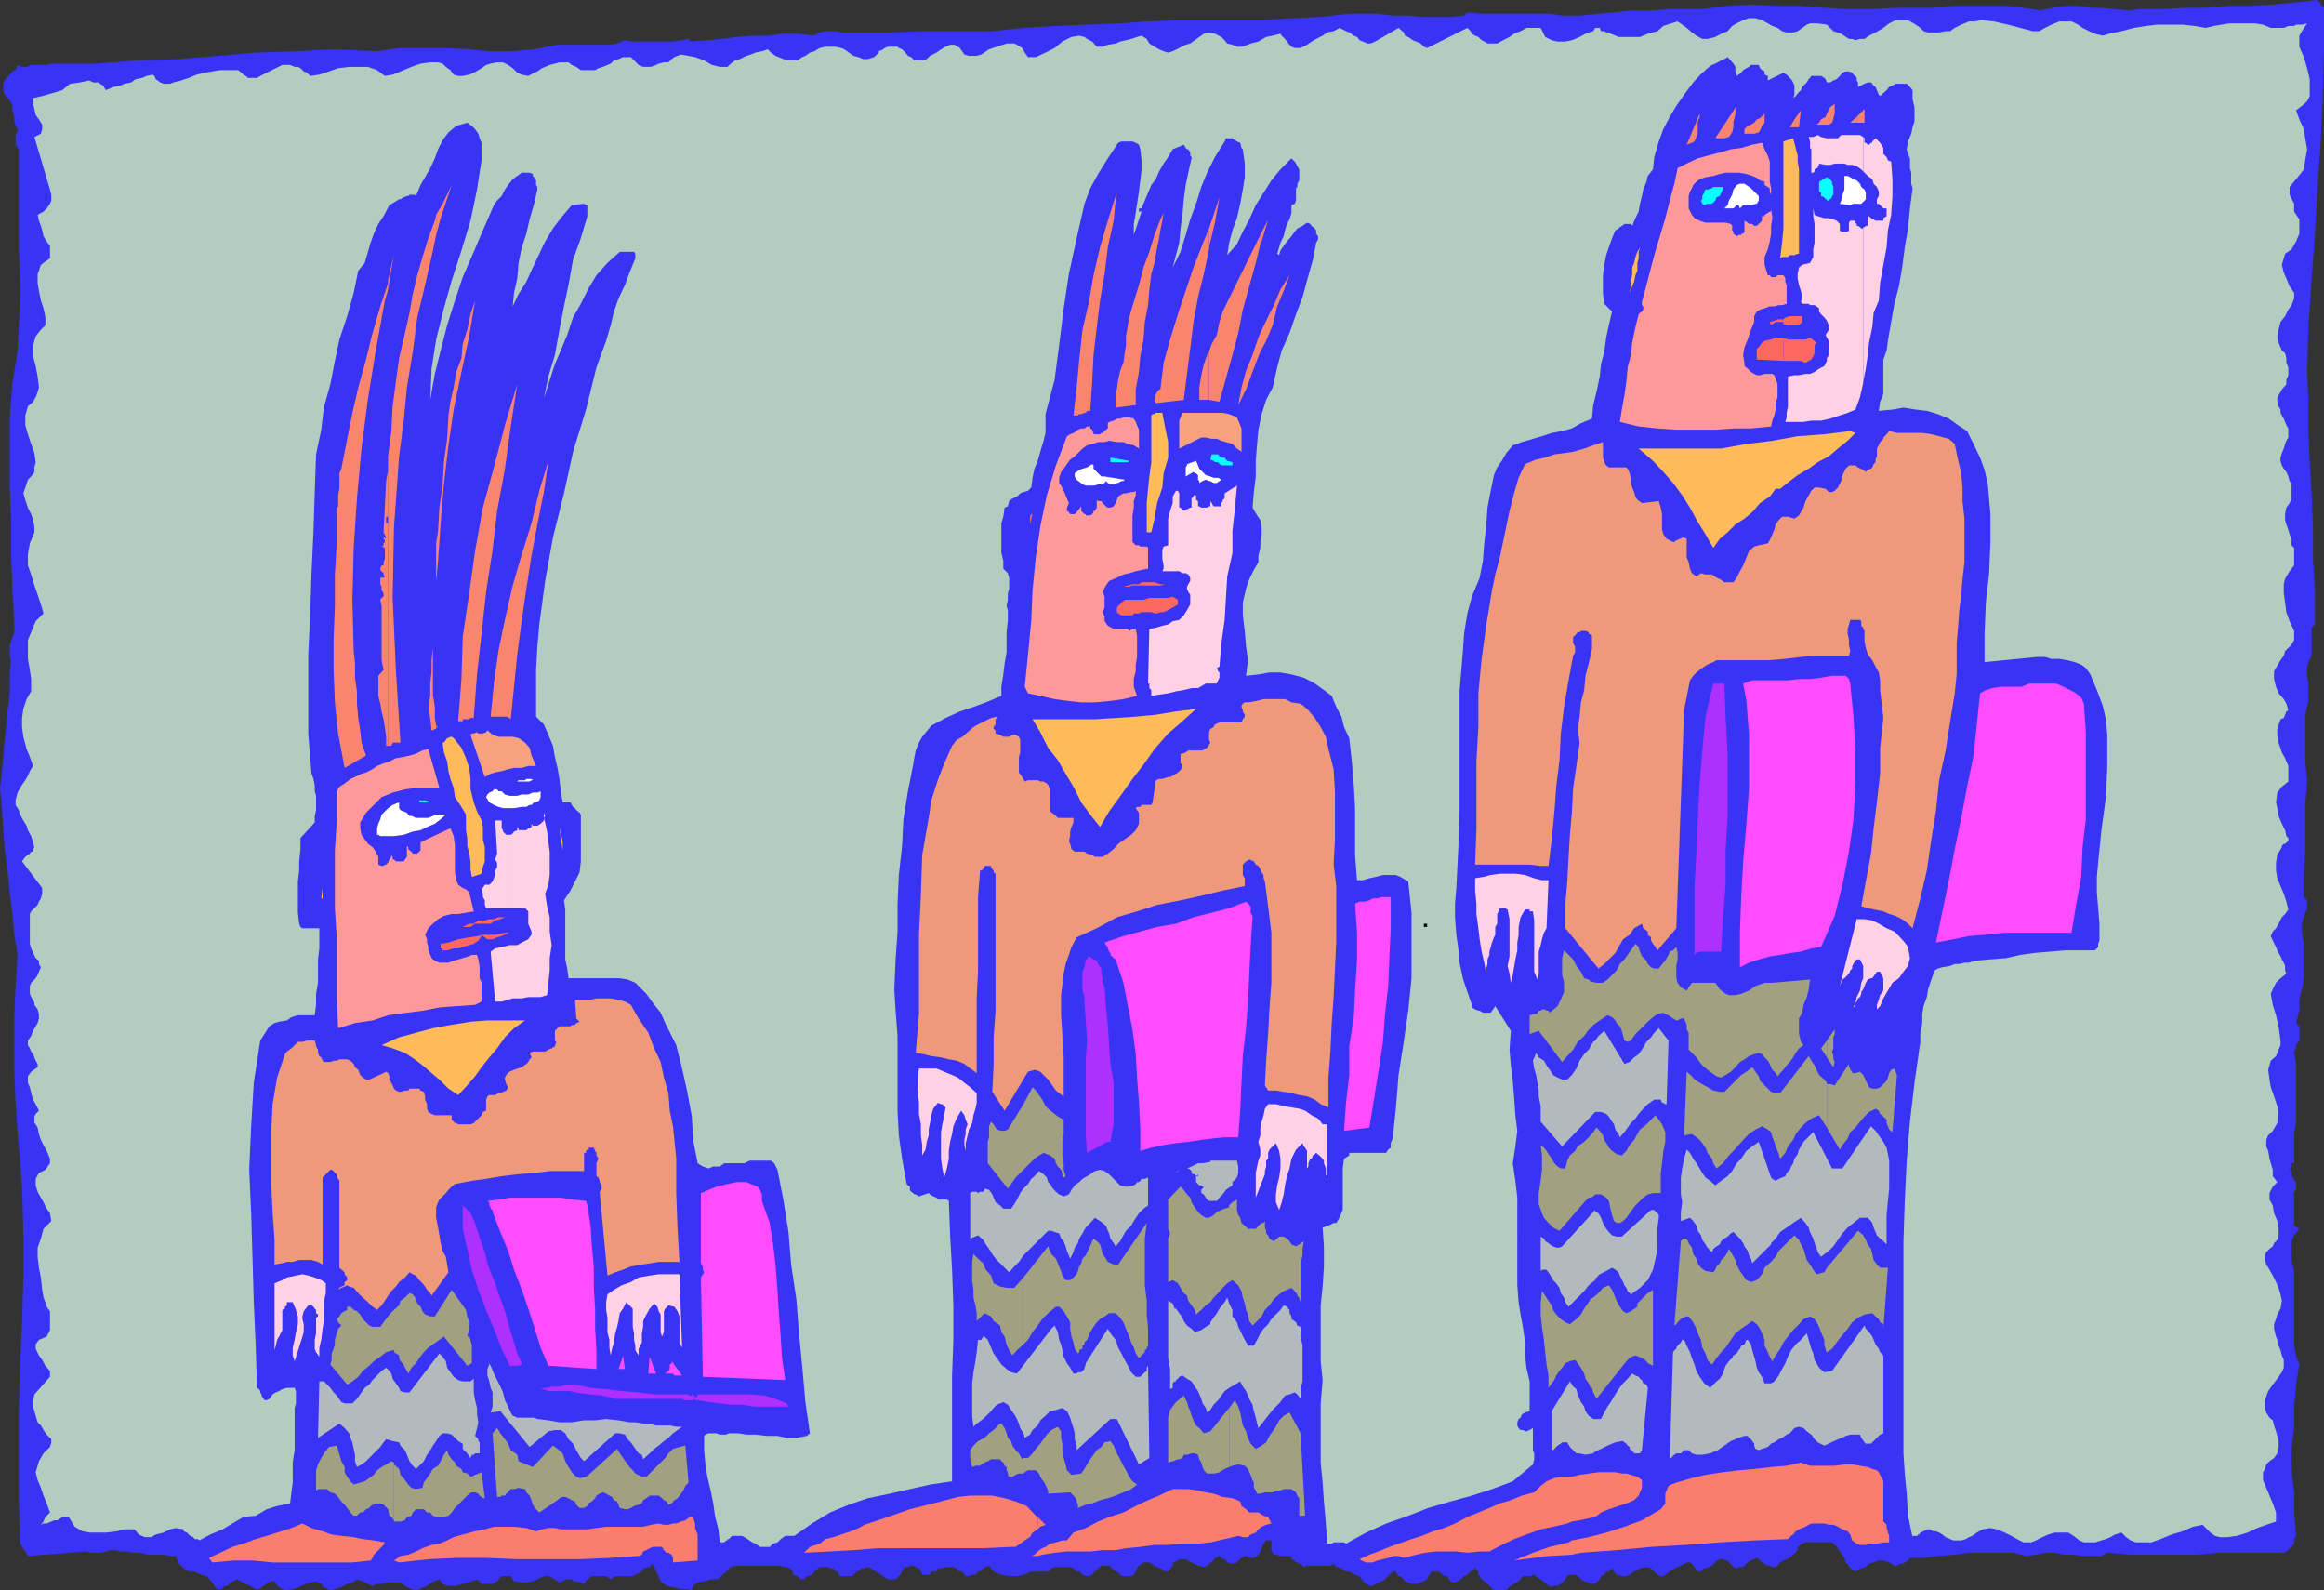<svg xmlns="http://www.w3.org/2000/svg" width="358.102" height="245"><rect width="100%" height="100%" fill="#333333" stroke="none"/><path fill="#3833f5" d="M358.102 1.2v6.902l-.2 7-.3 6.699-.5 7.199-.399 7-.5 6.898-.5 7.204-.203 7 .203 4.796V66.7l.2 4.801.3 4.8.2 5v4.802l.3 5.097v5l-.5.5v4.102l-.5 1.199-.203.898v1.204l.203 1.199V108l-.203.898-.297 1.204v7l.297 3.296-.297 3.602v7l-.203 3.602v3.597l.5.5v1.403l-.297.5-.203.699-.297 1v1.398l.297 1.7v5.3l-.297 1.7-.402 1.601v1.7l-.5 1.902.5.5v2.199l-.5.699v.5l-.301.5.3 2.102v8.699l-.3 1.898v4.5h-.398v.5l-.301.5.3.2v.8l.399.403v.296l.3.204v1.199l-.3.3v5.2l.8.5-.8 1-.398.898v3.2l.398 1.203V207.3l.3 1.5.5 1.398-.5 3.102-.3 3.398v3.102l-.398 3.398v3.301l.398 3.398V233l.3 3.602-.3.5v.699l-.398.5-.301.199-.2.3-.3.2-.399.2h-10.101l-3.399.3h-10.101l-3.598-.3-.902.5h-2.899l-1.402-.2H318l-1.398-.3h-1.5l-1.399.3-1.402.2-2.2-.5h-6.699l-2.199.3-2.601.2-2.2.3h-2.101l-.301.398-.5.301-.2.2h-.5l-.5.3h-.398l-.5-.3-.3-.2-.899-.3h-.703l-.797.3-.703.2-.5.5-.7.203-.898.5-.8-.5-.2-.403-.5-.5-.199-.699-.3-.5-.403-.5-.297-.5-.5-.5-.402-.398h-4.098l-.5.199-.703.5v.5l-.297.398-.402.301-.5.5-1 .398-.5.301-.399.5-.3.2h-.5l-.399-.2h-.3l-.5-.3-.403-.2-.5-.5-.297-.199-.402.2-.5.198-.5.301-.7.7h-.5l-.5.203-.5-.204-.199-.199-.199-.3-.3-.2-.2-.3h-.3l-.403-.2h-.5l-.5.2-.2.3-.5.5-.3.2-.7.203h-.198l-.5.5h-.5l-.5-.704-.399-.5-.3-.199h-.5l-.903.5-1 .403-.7.5-1 .699h-.398l-.5-.2-1-1-.699-.203-1 .204-.902.5-.7.5-.5.199h-.699l-.8-.2-.7-1-.5.5h-.402l-.297.5-.5.2-.203.5-.7.699h-.5l-.5-.2-.698-.198-.5-.301-.5-.5-.399-.2h-1l-.203.2-.297.5-.5.5-.203.199-.5.3h-.5l-.398.2-.5-.2-.301-.3-1.899-1.398-.699.199h-1l-.703.8-.7.399-1.398 1h-1.699l-.5-.5-.203-.2-.5-.5-.297-.198-.402-.301-.301-.5-.2-.2v-.5l-.5-.5-.698.5-.5.5-.5.2-.5.5-.399.3-.8.2-.403-.2-.5-.8h-.5l-.7-.7h-1.198l-.5.7-.2.5-.5.3-1 .399h-.902l-1-.398-.2-.301-.5-.5h-.3l-.2-.2-.198-.5h-.5l-1.2 1.2-.5.3-1 .399-.199.3H211l-.5-.3-.5-.398-.5-.801-.7-.2-.898-.5h-.5l-.699-.5-.8-.203-.403-.5-.5.301h-3.598l-.5.2-.5-.5h-.199l-.3-.2h-.2l-.203-.3-.5-.2v-.5h-1.898l-.301-.199h-.5l-.2-.3-.199-.4v-1l.2-.198h-.2v-.301h-.8l-.2.3-.199.2-.3.699-.2.5-.3.5-.2.2-.5.3h-.5l-.703-.3h-.2l-.5.3-.198.2-.301.198-.2.301-.699.2-.8-.2-.2-.3-.199-.2h-.3l-.5-.5h-.2l-.203.301h-.297l-.5.7-.402.198-.301.301-.5.2-.898-.2-1-.5-.899-.5h-1l-.203.2-.797.3v.5l-.703.903h-.5l-.7-.5-.5-.204-.398-.199-.8-.5h-.899l-.703.5-.297.403-.203.5-.297.5-.402.199h-1.5l-.7-.7h-.199l-.8-.703-.2-.199h-1.199l-.5.403-.5.5-.402.5-.5.199h-.5l-.5-.2-.5-.5h-.399l-.5-.5-.5-.203h-2.199l-.703.204-.5.5h-2.598l-1.199.5-1 .199H155.5l-1.2-.2-1.198-.5-.7-.902-.5.2-.402.203-.5.5h-.297l-.402.5h-.5l-.5.199h-.5l-.5-.7h-.399l-.5-.5-.699-.203h-1l-.703.204h-.5l-.2.5h-.8l-.2.5h-1.198l-.2-.5-.3-.5-.5-.204-.399-.199h-.3l-.5.2h-.403l-.297.203-.5 1-.203.199-.5.5h-1.2l-.698-.5-1.2-.7-.699-.5-.5-.203-.5.204h-.5l-.402.5H132l-.7.699h-1.898l-.3-.7h-.399l-.3-.5h-.5l-.403-.203h-1.2l-.8.704-.398.5-.5.199h-.301l-.399.5h-.5l-.5-.5-.699-.2v-.5l-.5-.5-.5-.203h-.5l-.402-.199h-7l-.7.2-.699.703-.8.699-.399.5H109.5l-.797.3h-.402l-.801.2-.7.5-.198.699-.7-.2h-1.199l-.8-.3h-.403l-.797-.2-.402-.3-.5-.398-1.2-2.704-.5.5-1 .204-.199.5-1 .5-.402.199h-2.7l-.698.5-.7-.5h-2.199l-.703.5-.5.699-.5-.2-.7-.198h-.5l-.198-.301h-1l-.399.3-.5.2-.703-.5-1-.5h-.7l-1 .5-.698.3-1 .2h-.7l-1.199-.2-.5-.8h-1.402l-.7.8-.699.399h-1.699l-.703-.7-.797.302-.703.199-.7.199-1 .3h-1.398l-.699-.3-.5-.7-.703.302-.5.199-.7.5-.5.199-.698.3-.5.2-.7-.2-.699-.3-1-.7h-1.902l-1 .2h-.7l-.699.3-.699-.3-.8-.398L55 243.3l-.7.5-.8.199-.898.5-1 .3-.7.2-1-.5-.402-.5-1-.398-.5.199-.898.199-1 .5-1 .3-.899.2-.703-.2-.5-.3-.297-.2-.402-.698h-.5l-.5.199-.2.199-.5.3-.3.2-.399.3h-.5l-.5-.3-.5-.2-.5-.3-.402-.2-.5-.198-.5-.301-.5.3-.5.2-.398.5H34.8l-.5.199v.3h-.899l-.699-1-.8-1-.903-.198-1-.5h-.898l-.801-.5-.7-.704-.5-1.199h-.898l-1-.199H22.8l-1.2-.3h-.898L19.5 239h-1l-.7-.2h-.698l-.801.2-.7.2h-1.699l-.699-.2-8.902.7-1.2-1.9-.199-7v-13.6l.2-7 .3-6.7.2-7V190l-.2-6.7-.3-4.5-.399-4.402-.3-4.5-.2-4.597v-9.102l.2-4.3.3-4.797-.5-3.102-.3-3.398L1.5 137.5l-.297-3.102-.5-3.597-.203-3.2-.2-2.8-.3-3.403.3-2.597.2-2.2L.703 114 1 111.602l.203-2.403.297-2.398v-2.7l.203-2.402L1.5 101v-1.398l.203-.801.2-.7.3-.703V95.7l-.3-5-.2-5.5v-5.097L1.5 74.8V64.3l.402-5.102L2.703 54l.2-3.898.199-3.801v-3.602l-.2-4.097V23l-.199-.2-.3-.5v-1.698l.3-.204v-.5l-.3-.5-.2-.699V18l-.3-1v-.7l-.2-.5-.5-.698-.5-.5-.203-.704v-1l.203-.5L1 12l.5-.5.402-.5.5-.2.301-.8.7.3h.699L4.8 10h2.402l.7-.2h7l6.199-.5 6.3-.198 12-1 6.2-.204 6-.296 6.5.296 3.398-.5h7.203l3.598.204 3.101.296h3.301l3.598-.296 3.601-.704h8l1.2-.199 1.199-.5 1.199.2h6.203l2.4-.399.199.398L109 6.2l2.102-.2 2.398-.3 2.402-.2h2.399l2.402-.3h2.399l2.199.3 1-.5.902-.2h1.7l.699.2h7.898l4.8-.2h10.403l5-.5 5-.3 4.797-.2 5.102-.198 4.101-.301 4.5-.2h13.5l4.297-.3 4.5-.2 4.402-.5h4.301l2.399.297H217l2.102.204h4.398l2.102-.204.5-.5 2.199.204h10.5l1.902.296h2.7l2.898-.296 2.601-.204 2.598-.296h3.203l2.598-.204h5l3.902-.5L269.801.7l3.8.2h3.602l3.899.3 3.601.2h3.598l4-.2h5.601L301 .9h8.102l2.699.3 2.601.403 1.899-.403 2-.3h1.902l1.899.3h1.699l1.902.2 2.2.203 1.898-.204h3.3l3.602-.199h3.399L343.5.9h3.602l3.101-.2L353.5.4l3.602-.4 1 1.2"/><path fill="#b2ccbf" d="m277.703 4.3.7-.5.5-.198h1.199l1.398.199 1 1 1.203.398 1.2.801h.5l.5.2.699-.2h.699l.699-.5 1-.5 1.203-.7.899-.698 1-.5H294l1.203.699.7.5.5.5.699.199h1.699l1-.2h.699l.703-.5 1-.5 1.2-.5h.898l1-.198 1.902.199 2.2.5 1.898.5 1.902.5h1l.899-.5 1-.5 1.199-.5h1.902l1 .5.7.5 1 .5.898.398L324 5.5l1-.3 1.902-.4 1.899-.5 1.902-.3 1.7-.2h3.898l1.902.2 1.7.3 1.199-.3 2.398-.398h4l1.203.199 1.2.5h2l.699-.301h.898l.3-.2h.903l.797-.198-.797 1.199-.402.699v1.7L355 8.8l.5 1.7.402 1.7v2.6l-.402.802-.797.699-.902.699.5 1.398.699 1.5.203 1.403L355.5 23l-.297 1.7-.203 1.402-1.2 1.5-1 1.199V30l.7 1.398v1.204l.8 1.199V36l-.5 1.2-.698 1.198-1 .704-.2.699-.3 1 .3 1.199.399.898.5 1.204.699 1V46l-.398 1-.5.7-.5 1-.7.902-.3 1.199-.2 1 .2 1 .5 1.199.5.398.199.801v.7l.3.703V57.8l-.3.699v.7l-.7.8-.199.398-.3.5-.2.5v.5l.2.704.3.5v.5l.2.398.3.5.399 1 .3.5v1.398l-.3.5-.2.5-.199.704-.3.699-.2.699v.5l.2.7.3.5.399.5.3.698.2.704.3.5V76.8l-.3.699-.5.7-.2 1v.902l.2.699.3.8.2.7.3.898V84l.399.398v2.704l-.7.898-.5.8-.198.4-.2.8v1.398l.2 1.403.199 1.5.5 1.398.699 1.5v1.403l-.398.699-1 1-.2.699-.5.7-.3.5-.399.698-.3.5v1.204l.3 1.199.399 1 .8.898.399.7.3 1-.3.203-.399 1-.5.199-.5 1.5v.898l.2 1.2.5 1.5.5.902.5 1.199v2.398l-1 .801-.7.903-.199 1.5.2.898.199 1.2.5 1.198.5 1 .199.903.3.3v.5l-.3.2-.2.199h-.199l-.3.3v.2l-.7 1.2-.199 1.198v1.204l.2 1.199 1 2.398.398 1.2.3 1.203-.5.699-.5.5-.5 1-.398.699-.5.5-.3.7.3.698.5 1 .2.5.199.403.3.5.2.5.3.5.2.5v.699l.199.5-.899.7-.699.698-.5 1-.3.704.3 1.699.5 1.597.399 1.704.3 2.199V161l-.3.7-.399 1-.8.698-.403 1.403.203 1.5.2 1.199.5 1.398.5 1.5.199 1.204-.2 1.398-.699 1.2-.703.698-.297.704v1l.297.699.203 1.199.2.7.3 1v1l.7.902-.7.699-.5 1v1l.5.898.2 1.2.5 1.203.199 1.199v1l-.2.699-.5.5-.199.5-.5.398-.5.5-.203.5v.704l.203.699.5.8.5.899.5 1 .399.898.3 1 .2 1-.2 1.204-.5.898-.199.7-.3.8v.7l.3 1.198.2.5.199.903.3.699.2.8.3.7v1.2l-.3.698-.7 1-.699.903-.703 1-.5 1.398v1.2l.203.703.5.796.5.403.2.8.3.899.2.7.199.8v.898l-.2 1-.5.704-.699.5-.5.5-.203.699-.297.5V228l1 2.398.5 1.204.5 1.398v1.398l-1.5.5-1.402.5-1.5.704-1.598.5-1.5.199H342l-.7-.2-.698-.5-.5-.5-.7-.703-1.5.301-1.601.7-1.7.5-1.699.703-1.402.5h-2.398l-.801-.301-.7-.5-.699-.7-1 .297-.699.403-.703.3-.7.2-1 .3h-1.698l-.7-.3-.902-.7-.797-.5h-2.101l-1 .297-.899.403-1 .5-.703.3h-1.2l-1-.5-.898-.5-1-.5-1.199-.5-1-.203-1.203.204-.898.5-.7.5-.5.199-.5.3-.699.2H301l-.5-.2-.7-.3-.5-.403-.5-.296-.5-.204h-.398l-.5-.296h-.5l-.5.296-.5.204-.199.296h-.203v.204h-.797v.199L294 233.5l-.2-3.398-.3-3.102-.2-3.102V191.2l.2-6.199.3-6.2.5-6 .7-6 .902-6.3v-1.398l.301-1.5V156.2l.2-1.199.5-1.398.199-1.204.5-1.5.5-1.398.5-.3.699-.2 1.199-.2.703-.3h.7l.8-.2h.7l.898-.3 2.199-.2 2.602-.198 2.199-.5 2.199-.301 2.402-.2 2.399-.203h4.5l.5-.5v-.5l.199-.5v-2.597l-.2-2.403-.198-2.398v-2.398l.199-2.204.5-5 .699-5.097.203-4.5V113.2l-.203-2.398-.5-2.102-.898-2.398-1-2.403-.7-1-.699-.5-1-.398-1.203-.3-1.2-.2h-1.198l-1-.3h-1.2l-8.101.8v-4.398L306 92.8l.5-4.5.203-4.801v-4.3l-.402-4.598-.5-2.204-.7-1.898-1-2.102-1-2-1.398-.898-1.402-1-1.7-.7-1.699-.5-1.699-.198-1.902-.301-1.7.3-2.101.2.203-1.403.5-1.199v-5.3l.5-1.399.2-1.5.5-2.898.5-2.801.699-2.7.5-2.902.398-3.097.5-2.903.3-3.097.403-3.102-.203-.7v-1.698l-.2-.704v-1.5l-.3-.699-.2-.699.2-1.2.5-1.198.203-1 .297-.903V16.5l-.297-1.2v-1.402l-.402-.5-.5-.5h-1.7l-.5.301-.5.2-.398.5-1 .902-.203-.2-.297-.703-.203-.5-.297-.199-.203-.3-.2-.2h-.5l-.5.2-1 .5v-.7l-.198-.3V12l-.2-.3-.3-.2-.2-.3-.5-.2h-.5l-.5.2-.402.5-.5.5-.5.198-.5.301h-.5l-.2-.5-.198-.199-.5-.3h-1.5l-.2.3-.199.2-.3.5-.7.698-.203.5-.5.5-.297.403-.402.3.199-.5V13.2l-.2-.5-.3-.5-.7-.699-.5-.3-2.398 1.198V11.7l-.5-.199V11l-.402-.2-.297-.3L271 10h-1.2l-.3.3-.398.2-.5.3-.301.4-.399.3-.3.2v-.2l-.2-.5v-.7l-.3-.5-.2-.198-.199-.301-.5-.5-.5.3-.5.2-.5.3-.402.2-.5.199-.7.5-.5.5-.3.2-1.399 1.5-1.402 1.902-1.2 1.699-1 1.699-1 1.898-.698 1.903-.7 2.398-.199 1.903-.8 1-.2.898-.5 1.2-.203 1-.297 1.198-.203 1.204-.5 1-.5 1.199-.2-.301h-1l-.398.3-.3.2-.2.2-.5.3-.5 1.2-.5 1.402-.402 1.199-.297 1.5-.203 1.597v2.903l.203 1.5 1.2 1.199-.5 2.102L247.5 52l-.297 2.2-.5 1.902L246.5 58l-.5 2.398-.5 2-.2 2.102-1.698.7-1.399.8-1.5.398-1.601.301-1.5.5-1.399.403-1.703.5-1.398.5-1 1.199-.7 1.199-.699 1-.5 1.2-.5 2.402-.5 2.597-.203 2.903-.297 2.597-.203 2.7L228 89l-1.2 2.898-.698 2.602-.5 3.102-.2 2.898-.5 6v18.3l-.199 6-.3 6-.2 2.4v2.1l.2 2.7.3 2.102.2 2.199.5 2.398.699 2.102.699 2v.398l.5.301.5.2H228l.5.3h1.203l.7-1 2.398 3.8-.2 2.9.2 2.402.3 2.398.2 2.398.199 2.903.3 2.398-.3 2.403-.398 2.597.398 2.7.3 2.601V198l.2 2.602.3 1.898.403 2.2.297 2.1v2l.203 1.9.5 2.1v4.598l-.703.204-.5.296-.2.5-.3.204-.2.5v.5l.2.398.3.3h.403l.297.2h.203l.5-.2.5-.3v3.398l.2.5v.903l-.2.8-3.101 2.598-3.2 1.2-3.101 1-3.301.902-3.398 1L217 233.5l-3.398 1.2-3.102 1.402-3.098 1.699-.3-.2H205.5l-.297.2h-.703l-.2-3.102-.3-3.398-.2-2.903-.3-3.097v-9.102l.3-3.597-.3-2.903v-8.597l.3-2.903.2-3.097V192l-.2-2.898.903-.301.797-.403h.402l.5-.796.5-1.204V180l.2-1.5.8-.5v-.398h5.7l.3-.5.399-.301v-.7l.3-.703.5-4.796.399-5 .8-5.102.7-4.8.5-5v-10.098l-.5-4.801-1.2-.7-.698-.3h-2l-1.2.3-.902.2-1 .3h-.898l-.301-3.902V124.5l-.2-3.602-.3-3.597-.399-3.602-.8-1.699-.399-1.602-.8-1.5-.7-1.699-1.203-.898-1.398-1-1.7-.903-1.902-.5-1.7-.296h-1.698l-1.7.296-1.902.204.3-2.403-.3-2.097-.2-2.403-.3-2.398v-2l.5-2.102.3-1 .403-.898.5-1 .7-1.2v-1l.3-1.203V83.5l.2-1.2v-1l-.2-1.198-.5-.704L193 78.2l.203-2.398.297-2.403V71l.203-2.602.2-2.199.5-2.398.699-2.2 1-1.902.699-3.097L197.5 54l1.203-2.7 1-2.902 1-2.597.7-2.602L202.3 40l.5-2.602.3-.5v-.5l-.3-.398v-.5l-.2-.3-.5-.4-.199-.3-.5-.2-.699.5-.8.4-.403.5-.5.698-.7.801-.5.7-.5.703-.198.699-.301-.2.3-1 .2-.703.5-1 .2-.898.3-1 .403-.7.297-1v-1.198l.5-.204.203-.5V29l.2-.2v-.5l.3-.5v-1.698l-.3-.5-.2-.403-.203-.3-.5-.5-1.7 1.703-1.398 1.699-1.199 1.898-1.203 1.903-1 2.199-1 1.898-.898 1.903-1.5 1.699.3-1.903.5-1.898.7-1.898.5-2.204.398-2.199.3-1.898v-2.102L191.5 23l-.2-.2-.198-.8-.5-.2-.301-.198-.399-.301h-1l-.199.5-1.5 2.398L186 26.602l-.898 2.199-.801 2.597-.899 2.403-.699 2.398-.8 2.602-1.2 2.398.5-1.898.5-1.903.2-2.199.3-2.097.2-2.403.3-2.199.399-1.898.5-2.204V24.2l-.2-.199v-.5l-.3-.5h-.2l-.199-.2-.3-.5-1.7.7-.703 1.2-.7 1-.698 1.198-.5 1.204-.7.898-1 2.398-.5 1.204h-.402v.5h.402l-1.199 3.597v-1.7l.297-1.7.203-1.402.297-1.898.203-1.7.2-1.698v-1.403l-.2-1.699-.203-.7-.5-.3-.5-.2h-1.7l-.5.2-1.597 2.398-1.5 2.403L168 29l-.898 2.398-1.2 5.301-1.199 5.5-.8 5.301-.7 5.7-.703 5.3-1.398 5.3v2.9l-.301 1.198-.5 1.704-.399 1.398-.5 1.2-.3 1.402-.2 1.5-.5.5-.699.199-.5.199-.5.5-.703.3-.5.4-.2.8-.5.2-.198 1.402-.301 1v4.597l.3 1.2v1.203l.7.699.199.699v1.7l-.2.698v1l-.198.903.199.699v1.5l-.2 1.898v3.102l-.3 1.7-.2 1.698-.3 1.903v1.398l-2.399 1-1.902.7-2.098.703-2.199 1-2.203 1.199-1.398 1.699-.5.898-.5 1.204-.2 1-.199 1.199-.8 4.097-.7 4.301-.203 4.102-.5 4.5-.2 4.398v4.301l-.3 4.3-.2 4.598.2 3.301.3 3.903v11.5l.2 3.796.5 3.602.703 3.898.2.204.3.199v.5l.2.3.3.2.2.199h.199l.5.3 1.5-.5.199.2.5.3.5.2.199.3h1.402l.301.2.2 5.3.3 5.302.2 5.5v5.296l-.2 5.5V228.2l-3.402.5-3.098.7-3.101.703-3.399.699-2.902 1-2.899 1.199-2.8 1.7-2.7 1.902H121l-.7.5-.5.5-.698.199-.5.5h-1.5l-.7-.5-.5-.2-.699-.5-.5-.3-.402-.2h-1.5l-.5.5h-.2v.2h-.199l-.3.3h-.7l-.199-2-.5-1.902-.3-2.097-.403-2-.5-2.102-.297-1.898-.203-2.204V221.2l.203-.199.5-.2h1.2l.5.2h1l.398-.2h1.5l1.199.2h1.402l1.7.2h1.699l1.402.3h1.5l1.598-.3.5-.4-.7-4.8-.5-5.602-.5-5.199-.398-5.097-.8-5.301-.403-5-.797-5-.902-4.602-.5-1-.5-.398H115.5l-.797.398h-3.101l-.7.5h-1l-.699.301-.902-.3-.801-.5-.7-3.598-.198-3.602-.7-3.8-.8-3.598-.899-3.602-1.703-3.398-.7-1.602-1.198-1.5-1-1.398-1.7-1.704-1.199-.5-1.203-.199h-7.898l-.2-1.5-.3-1.398v-7.7l-.2-1.402 1-1.5.7-1.398.699-1.403.199-1.699v-7.2l-.2-.3-.5-.4-.198-.3-.301-.2-.2-.3-.199-.398h-1.199l-.3-1.704-.2-1.898-.3-1.7-.403-1.698-.297-1.704-.703-1.699-.7-1.597-1.198-1.204V103.2l.199-3.597.3-3.403.899-6.7 1.203-6.7 1.7-6.8 1.398-6.398 2-6.5 1.601-6.5.801-2.204.7-1.898.699-2.398.5-2.102.699-2 1-2.102L97 42l.902-2.2v-.698l-.199-.301H95.5L93.602 40.5l-1.7 1.898-1.199 2-1.203 2.403-1.2 2.097-.898 2.704-1 2.398-.902 2.102-1.7 5.296.7-3.398 1-3.3.703-3.9.7-3.6.699-3.302L88.3 40l1.199-3.3 1-3.4v-1.698h-.2l-.3-.204-1.898.204-1.7 2-1.199 1.597-1.203 2-.898 1.903-1 2.097-1 2.2-1.2 1.902L79 47.199l.203-2.097.5-2.204.2-2.398.5-2.398.699-2.102.5-2.2.699-2.402.5-2.199v-.398l-.2-.301v-.7l-.3-.5-.2-.198V26.8l-.5-.2h-1.199l-.699.5-.703.5-.7.899-.5.7-.5 1-.698.698-.5.704-1.7 3.898L73 38.8l-1.7 3.9-1.198 3.6-1.2 3.802-1 3.898L67 57.602l-.7 4 .2-4.801.703-4.5 1.2-4.801 1.199-4.3 1.5-4.598L72.5 34l1-4.8.703-4.5V22l-.3-.7-.2-.698-.5-.704-.5-.5-.703-.5-1.7.5-1.198 1-.899 1.204L67.5 23l-.5 1.398-.7 1.5-.8 1.403-.7 1.199-.698 1.7-.2-.2h-.8l-.2.2h-.199l-.5.198-.5.301H61.5l-1.5.903-.898 1.699L58.3 34.5l-.7 1.5-.5 1.398-.398 1.403-.5 1.699-1 1.2-.703 3.402-1 3.597-1.2 3.602-.698 3.3-.7 3.598-1 3.602-.402 3.398L48.703 70l-.203 5.8-.2 6.2-.3 6.3-.2 6.2-.3 6.3V113l.5 6.2.3.8.2.898v1l.203.704v2.199l-.203.898v1l-2.2 2.403v1.699l-.198 1.898v1.403l-.2 1.699v4.8l.2 1.7.199.5.3.199h2.602v3.102L49 147.8v3.597l-.297 1.704v1.699l-.203 1.597h-2.598l-1 .301-.699.5-1.203.2-.7.203-.8.5-1.398 2.199-1 6.5-.399 6.699-.3 6.7.3 6.698.2 6.704.199 7 .3 6.699.2 6.5.3.199.2.3v.2l.199.3v.2l.3.5.2.2h.3l.399-.2.5-.7.5-.3.5-.2.5-.3.703-.2h1.2l.199.5v1.9l-.2.698v6.5l-.3 1.903v3.097l-.2 1.5-.199 1.704-2 .398-1.601.5-1.7 1-1.902.2-1.7 1-1.5.902-1.898.796-1.699.903-.203-.2H30l-.2-.3-.5-.2-.198-.203-.301-.296-.5-.204v-.296l-1.2-.204-.898.204-1 .5-1.203.296-.7.403h-1l-.898-.403-.699-.796h-1.5l-1.203.296-1.7.204h-2.398l-1.199-.204-1.203-.699-.898-1.5h-1l-.7.5h-.5l-.5.2-.699.3h-.5l-.402.2.402-.5.297-.7.203-.199.5-.5-.5-1.398-.5-1.204-.402-1.199L5.8 228l-.301-1.2.3-1 .2-.698.3-.5.403-.704 1-1 .2-.699v-.5l-.7-.699-.5-.7-.402-.698-.5-.5-.301-1-.2-.704-.198-.699v-1l.199-.898 2.402-2.7v-.902L7 210.4l-.5-.899-.5-.7-.5-1v-.698l.5-.704 1.203-.5.5-1V202l-.5-.7-.203-.698-.297-.704L6.5 198.7l-.2-1.898-.3-1.5-.2-1.7V192.2l.5-1.398.403-1.5 1.2-1.2-.2-1.203-.5-.699-.5-1-.402-.699-.5-.898-.301-1v-1l.5-.903 1-.5.703-1v-.699l-.5-1.2-.5-.902-.402-.796L6 174.7l-.2-1-.3-.5-.2-.199v-1l.2-.398.5-.5-.5-1-.398-.704-.301-1-.2-.898-.3-.7v-1l.5-.698 1-.704v-.5l-.301-.5-.398-1L4.8 162l-.2-.5-.3-.5v-.7l.5-.698.3-.801.399-.7.3-.5.2-.703v-.699l-.2-.699-.5-.7v-.3l-.198-.5-.301-.398-.2-.5v-1.204l.2-.5.699-.699.3-.5.2-.5.3-.699-.3-.5v-.5l-.5-.398-.398-.801-.301-.7-.2-.703v-4.597l.2-.403 1-1 .199-.5.3-.5.2-.699v-.898l-3.098-4.102.2-.3.3-.399.399-.3.3-.2.2-.3h.3v-.4l.2-.3-.2-.7-.3-1-.5-.902-.2-.699-.5-.8-.5-.899-.199-.7-.5-.8v-.7l.301-1.198.399-.704.3-.5.5-.699.399-.699.3-.7.5-.8-.5-1.398-.5-1.204-.5-1.898-.199-1.5v-1.398l.2-1.403.5-1.5.699-1.199v-1.898l-.2-1.403-.3-1.699v-2.898l.5-1.204.7-1.698 1.203-1.2-.402-1.398-.5-1.5-.5-1.403-.5-1.699-.5-1.398v-1.704l.3-1.699.7-1.699v-.898l-.2-1-.3-.903-.5-1L3.902 77l-.3-1 .3-.898.399-1.204.5-.5.5-.699V72l.199-.8-.2-1.4-.5-1.402-.5-1.5-.398-1.398V64l.399-1.398.8-.704.399-.699.3-.8.2-.7L5.8 58l-.3-1.602-.398-1.5V53.2l.398-1.398.8-1 .7-.7v-1.203L6.703 47.5l-.402-1.2L6 44.8l-.2-1.198v-1.403l.2-.5.3-.898.403-.301 1-.7v-1.902l-.5-.699-.5-.8L6.5 35.5l-.2-.7L6 34l-.2-.898.5-.301.403-.2.5-.5.5-.703.2-.5V30l-.2-.8-2.402-8.098 1-.5.199-.704V19.2l-.5-.8-.5-.7-.2-.898L5.103 16v-.898L6.5 14.8l1.402-.403 1.7-.5 1.199-1 1.5-.199 1.402-.3.7.3h.699l.8.5.399.7 1.199-.5 1-.2.703-.3 1-.2.7-.5 1-.199.699-.3.898-.2.3.2.2.5.3.198.403.301.5.2h1l.5-.2 1.2-.3L29.101 12l1.199-.5 1.199-.3 1.203-.2 1.2-.2h2.8l.5.4.297.3.402.2.301.3h1.399l.5-.3L43.5 10h1.203l.7.3h.5l.398.2.5.5.5.2.5.5 1.402-.2 1.5-.5 1.399-.5 1.699-.2h2.902l1.399.5 1.199.9 1.199-.2 1.703-.7 1.2-.5 1.398-.5 1.5-.198H67.5l.703.199.5.5.7.5.5.699.699.2h.699l1-.2.699-.3.703-.4.5-.3.7-.5.699-.2 1-.198h.898l.8.398.7.5.703.7.7.3 1 .2.898-.5.5-.2.699-.5.5-.2.703-.3.797-.2.703-.198h1.399l.5.398.699.3.699.5h2.203l.5-.3.7-.2.699-.3.5-.2.5-.5.699-.198L96 8.8h1.203l1.2 1.199.699.3h1.199l.8-.3.399-.2.8-.198h.7l.5-.5.402-.301.5-.2.5-.203 1.2.204 1 .199 1.398.5 1.203.699 1.2.3h1.199l.5-.5.699-.5.699-.198 1-.5.703-.204.7-.296 1-.204.898-.296.5.5.699.5.5.199.703.3.797.2h1.402l.7-.5.5-.2.699-.5.699-.203.8-.5.903-.199h1.5l.899.2.5.203 1.398 1 .8.199.7.3h.703l1-.3.7-.7v-.203l.699-.296.199-.204.5-.199h1.5l.199.2.5.203.5.5.402.5.5.199.5.5h1.2l.699-.2.5-.5 1-.5.699-.5.703-.402.7-.3h.699l.8.5.7 1 .699.203h1.199l.703-.204 1.2-.796 1.199-.403 1.5-.5h1.199l.402.2.797.5.402.703.5.699h1.2l1.5-.7 1.398-.703 1.203-1 1.399-.699L166.3 5.5l.8.2.399.3.8.398.7.801h.902l.801-.3 1.2-.2.699-.3.898-.2.8-.199.903-.3.7-.2.8.5.399.7.8.5.7.402.699.296.699.204.703-.204 2-1 .7-.199 2.097-1.5 1-.199.703.2 1 .5.5.5.399.5.8.198.7.301h.898l1.203-.5 1.2-.3 1.199-.7 1-.199 1.199-.3.199.3.5.5.3.398.403.5.297.301.5.2h.902l1-.5.7-.5L202.8 6l1-.5.699-.5 1-.2.902-.5 1 .5.5.2.7.5.5.2.398.5.5.198.703.301h.5l.7-.3L215.5 4.3l.8.699.2.5.5.2.703.5.5.198.7.301.5.5.5.2 6.199-3.098.5.5.199.398.5.301.5.2.5.5.402.198.5.301h1.5l.899-.5 1-.5.699-.5 1-.398.902-.5h2.2l.699 1.398 1 .5.898.2h1.203l1-.2 1.2-.5.898-.5L245.5 4.8l.3-.5h.7l.203.5h.5l.297.2h.402l.301.2 1.2.5h3.3l1.2-.5 1.5-.4.898-.8 1.199-.398 1-.301.703.5.7.5.8.699.7.5.898.5h.8l1.2-.3.902-.5 1-.4.7-.8.699-.398 1-.5.898-.301h1l1 .3.902.5.7.399.8.3.7.5.699.2h1l.699-.2.703-.5"/><path fill="#fa856e" d="M282.703 16v1.5l-.203.7v.198l-.2.5-.5.301h-1.898l.399-.3.3-.5.7-.399.199-.5.3-.5.2-.5.3-.2.403-.3m-18 5.3h-.402l3.3-5-.199.7v.7l-.3 1v.902l-.2.796-.5.704-.699.199h-1m4.597-.699h-.5v-.704l.5-.5.5-.199.5-.3.403-.5.5-.2.7-.699V17v1.898l-.403.5-.297.704-.203.296-.7.204h-1m-9.398 1.698 2-4.8v.5l-.3.7v1.698l-.2.704-.3.699-.399.199-.8.3M59.8 114.898h.5l.2-.5h1.203L61 103.2l-.5-11.097.203-10.801.797-11 .703-5.5.5-5.102.899-5.5.699-5.3 1.199-5 1.203-5.297.5-2.403v-3.097L67 34l-1 2.7-.898 2.902-.801 2.796-.7 2.903-.5 2.898-.699 3.102-.902 3.898-.5 3.602-.5 3.8-.2 3.797-.5 3.903v44.597"/><path fill="#fa856e" d="M59.8 80.602h-.3v-1h.3v-7.204l-.3 1.704-.2 4.097L59.103 82l.398.8-.2.2v-.2h-.198v.2l.199.2v.3l-.2.2v.3l-.3.2h.3v.198h.2v1.704l-.2.5v.5h-.3l-.2.5v.199l.5.5v.199l.2.3-.2.2h-.5v1l.2.398v.5l.3.5v.5l-.3.204-.2.296.2.903v8.398l.3 1.5-.8.903v3.097l.3 1.2.2 1.203.3 1.199.2 1.199.199 1.5v1.398h.3V80.602m-.001-36 .903-5.5-.902 4.097zm0 0"/><path fill="#fa856e" d="m59.8 43.602-1.198 3.597-1.2 4.102-1 4.097-1.199 4.301-.902 3.903-.801 4-.898 4.597-.301.7V75.3l-.2 1V78l-.199.2v5.3l-.3 5v4.8l-.2 5.098v4.801l.2 5 .5 4.801 1 5.3 3.3-1.902-.699-2-.203-1.898-.297-1.898-.203-2.204V106.5l-.297-2.102V102.2l-.203-1.898-.2-7.903.2-8 .5-7.597.703-7.7 1-7.703 1.2-7.398 1.398-7.7.5-1.698v-1M67.203 112h.297l-.297-.2zm0-.2L67 110.603v-1.704L66.703 107v-7.2l-.203 1.9v1.698l-.2 1.903v1.898l-.3 1.7.3 1.703.2 1.898h.203l.297-.2h.203v-.5m0-22.1.297-3.302.402-5.796.5-6 .7-6 .8-5.5 1.2-5.801 1.199-5.5.902-5.5-.703 2.097-.5 2.403L71.3 53l-.198 2.2-.801 2.1-.399 2.4-.5 2.198-.3 2.102-.2 3.602-.5 3.597-.199 3.602-.5 3.398-.203 3.602-.297 1.898v6m0-53.499.7-2.598 1.699-5.102-1.399 2.898-1 1.704v3.097M77.5 110.398h.5l.5.204.203.199 1-10 .7-5.301.699-4.8.8-5.098.899-4.801 1-5L84.5 71l-1.398 4.602-1.2 5-1.5 4.796L79 90.2l-1.2 5.3-.3 1.398v13.5m0-13.5-.7 3.403-.698 5-.5 5.097H77.5v-13.5m0-23 .3-1.699.903-6.5 1-6.5-1.902 6.301-.301 1.2v7.198"/><path fill="#fa856e" d="M77.5 66.7 76.102 72l-1.7 6.2-1.199 6.698-.902 6.5-1 6.704-.2 6.5-.5 6.5h.7v-.301h1l.199-.2h.5l.5-6.703.703-6.296.7-6.403 1-6.5.699-6 .898-4.8v-7.2m94.402-3.899 3.098-.402V60l.5-2.7.203-2.402.5-2.597.2-2.7.5-2.601.199-2.398.3-2.403.5-1.699.399-2.398.3-1.403.2-1.199.3-1.5.2-1.2.699-1.402-1.2 2.403-.898 2.398-.8 2.602-.899 2.398-.703 2.7-.797 2.601-.703 2.398-.5 2.903v1.398l-.2 1.2-.198 1.5-.5 1.203-.301 1.398-.2 1.5-.199.7v2.1m0-31.902.2-1.199-.2.5zm0-.698-1.199 3.8-1.203 4.102-1 4.296-.7 4.102-1 4.3-.5 4.598-.398 4.301-.5 4.301h.7l.199-.2h.3l.5-.198h.2l.199-.301h.5l.3-4.5.2-4.102.5-4.3.5-4.098.703-4.102.5-4.097.899-4.102.3-3.102V30.2M186.3 61.602l1.602.296 1-3.597 1-3.602.899-3.398.699-3.602 1-3.597 1-3.602.703-2.898v-1.403L188.403 48l-.5 1.602-.403 2-.797 1.398-.402 1.2v7.402"/><path fill="#fa856e" d="m186.3 54.2-.3.5-.5 1.402-.398 1.699-.301 1.898v1.903h1.5v-7.403m-.001-15.801v-.296l.903-3.801.7-3.903-1.2 3.602-.402 1.2v3.198"/><path fill="#fa856e" d="m186.3 35.2-1 2.402-1.398 3.597-1.199 3.602-1.203 3.597-1.2 3.903-1 3.597-.5 4.102h-.198l-.301.398-.2.301v.2l-.199.3v.403l.2.5 4.3-.5.5-4 .5-3.903.5-4.097.7-3.801.898-3.602.8-3.8v-3.2m7.903 19.001.899-1.7 1-2.398.699-2.903 1-2.398.902-2.403-1.402 2.204-1 2.398-1.2 2.398-.898 1.903v2.898m0-2.899-.3.7-.903 2.7-1 2.402-.7 2.597-.5 2.7L192 60l1-2.7.902-2.402.301-.699v-2.898m0-13.699.2-.403 1-3.398-1.2 2.398v1.403m82.297-18h.703L277.5 17l-1 1.398v1.204m0-1.204-.7 1.204h.7Zm9.602.5h1.199v-2.097L286.1 18v.898"/><path fill="#fa856e" d="m286.102 18-1 .898h1zm0 0"/><path fill="#ffd1e3" d="m187.902 102.7-.402.198.203.5.2.204v.796l-.2.403-.203.5h-1.7l-1.198.699h-1l-1.2.3-1.199.2-1.203.3-1.398.2-1.2.2v-.9l-.3-.3v-.7h-.2l.2-8.402 1-.199 1-.3.898-.2.703-.5 1-.199.7-.7.5-.8.5-.898v-1.5l-.301-.403-.2-.5v-.3l.2-.399.3-.5V89l-.3-.5-.399-.2h-.5l-.5-.3h-2.601l.199-.398v-.5l-.2-1v-1.403l.2-.5L180 84v-4.102l.3-1.199.403-1.199v-1l.5-.898h.297l.203.398v2.2h.2l.5.5 1-.5h.199v-1.4l.3-.3v-.2h.399v.7l.3.2v.8h.2l.3.2H186l.3-.2h.2v-.8l.203.3.297.5h1.203v-.5l.2-.3V77l.3-.2V76l1.899-1.2-.301 3.4-.399 3.6v3.4l-.8 3.6-.2 3.302-.199 3.398-.5 3.602-.3 3.597M50.203 197.7v1.5l-.3 1.402v2.898l-.2 1.2-.203 1.698-.297 1.204V209l-.5-.7-.203-.5v-1.402l.203-1V203l.297-.2v-.3l-.297-.2v-.5l-.203-.198-.2-.301-.3-.2h-.5l-.398.5-.301.399-.2.8v.4l.2.8v1.2l-.2.698-1.199 3.801-.3-.898v-1.2l.3-1.203.2-1.199.3-1.199v-1.2l-.3-1-.5-1.198h-.899v.5l-.3.199v.3l-.403.2v3.097l-.5 1-.297.5-.203.903-.2.699v-10.3l1.2-.5.703-.4 1.399-.3 1-.2.898.2 1 .3 1 .4.703.5m54.899 9.902-.399-.801v-4l-.3-.801-.5-.7-.903-.198-.5.5-.2.398v3.2l-.3.698-.2-.699V202.5l-.3-.5-.2-.7-.5-.5-.698.802-.5.898-.5 1v.898l-.2 1v1.403l-.5 1v1l-.5-.801v-.7l-.199-.902v-1l-.203-1v-2.796l-1-1-.5 1-.5.699-.2 1.199-.198.898-.301 1-.2 1.403-.3 1-.2 1-.199-1.2v-1.203l-.3-1.199V203l-.2-1.2v-1.198l.2-1.204 1-.699L95.8 198l1.402-.5 1.2-.7 1.699-.3 1.398-.2h3.203l.399 11.302m132.501-72h1L238.3 143l-.399.7-.3 1-.2.902-.3 1V150l-.2.898-.5-1.199v-7.898l-.199-1.403h-.5v-.296H235l-.7 1.199-.3 1.5V144l-.2 1.2v1.198l-.3 1.403-.398 2.398-.301 1.2-.2-1.399-.3-1.2.3-1.5v-5.698l-.3-1.5h-.2v-.204h-1l-.199.5-.199.403v1.5l-.3.5V144l-.2.398-.3.801-.2.7-.203.703v.5l-.297.699v.699l-.203.7v.8l-.297-1.7-.402-1.698-.301-1.903-.2-1.699-.3-2.2v-1.6l-.2-2v-1.9l1.2-.198 1.203-.301 1.399-.2h2.398l1.5.2 1.402.5 1.2.3M150.5 168.398v1.5l-.2.903-.3 1-.2 1.199-.5 1-.198.898-.301 1.204v1.199l-.2-.903v-.796l.2-.903V174l.3-.8-.3-.7-.2-.7-.5-.698-.699 1.199-.5 1.199-.199 1.2-.3 1.198-.2 1.403v1.199l-.3 1.5-.403 1.398-.297-1.398-.203-1.5v-4.102l.203-1.199.297-1.398.203-1.2-.5-.5H145l-.5-.203-.7.903-.3 1-.2 1.199-.198 1v.898l-.301 1-.2 1.204-.5.898v-1.602l-.199-1.5V173.2l-.3-1.597v-1.704l-.2-1.898v-1.7l.2-1.698h2.699l1.199.5 1.203.5.899.398 1 .8.898.7 1 .898m53.3 4.801h.7v8.198l-.2-.5V180l-.3-.8v-.4l-.2-.3-.5-.5-.5-.398-.198.199-.301.199-.2.5h-.199l-.3.7v.5l-.2.3v-2.7l-.3-.5-.2-.198-.199-.5-1 1L199 178.5l-.297 1.5-.402 1.2-.301 1.402-.2 1.398-.3 1.2-.398 1.198-.5-1.199V184l.199-1.398.3-1.204.2-1.398v-1.5l-.2-1.2-.5-1.198-1 1-.199.5v.898l-.3.3v.9l-.2.698v.5L193.5 184.5v-3.8l.203-1 .2-.9.3-.8v-.898l-.3-1.204.3-1V173.7l.2-.898.3-1 .2-1 .5-.7h1.199l1.199.297 1.199.204 1.203.199.899.3 1 .7 1 .5.699.898M79 153.8h1.402l1-.198h1.899l1-.301.199-1.903.203-1.898v-1.898l.297-2-.297-2.102v-2.2l-.402-1.698-.301-1.903.5-1.398.203-1.5v-3.602l-.203-1.398-.2-1.7-.3-1.402-.2-.699v.398l-.5.5-.5.301h-.698l-.2-.3v.5l-.3.203h-.2l-.3.296h-1.2v-.296l-.199-.204v-.199.7l-.5.203-.203.296v11.5h1.902l.2.204.3.296v1.903l.2.5.3.699v.5l-.3.398-.2.301-1 .5-.699.403H79v8.199m0-8.199h-.5l-1.2.296-1 .204-.698.5.699 7.699h1l1-.301.699-.2v-8.198m0-17.204-.297.204H78l-.2-.204-.3-.296v-.204l-.2-.296v-1.204h-1l.302 5.102-.301.898.3.5v.704l-.3.5v.699l-.399 1-.5.5h-.699l-.3.5-.2.199.2.7v.5l.3.5v.698l.2.5H79v-11.5m208.102 24 .398-1 .3-.5.5-.199h.2l.5-.699.203-.3h.5l.5 1v1.902l-.5.699-.203.699-.297.8v.7l.5-.5.5-1.2.7-1.198.699-1.204 1-.699.699-1 .699-.898.3-1.2-.3-1.703-.5-.699-.898-1-.7-.699-1.199-.5-1.203-.7-1-.5-1.2-.198h-.198v10.796m0-1.698-.301.698-.2 1.204-.5 1-.199.898-.3.7.3-.2v-.5l.2-.2.199-.5.3-.198.2-.5v-.301l.3-.403V150.7m.001-9.098h-1l-2.602 10.296.203-.5.2-.5.3-.199.7-.699.199-.5.3-.3v-.4l.2-.3v-.2h.3v-.3l.2-.2h.5l.5 1v-7.198m0-82.602v-.2l.398-2 .3-2.1.2-1.9.5-2.402.203-2.199.797-1.898.203-2.7.5-2.8.5-2.7.2-2.601.5-2.398.199-2.903v-2.597l-.2-2.704-.5-.199-.199-.5-.5-.5v-.898l-.5-.801-.203-.2-.5-.5-.5.5v.2h-.2l-.3.3h-.2l-.3-.3h-.2v-.7l-.198-.198v5.296l.199.204.5.5.699.5.203.699.5.5.297.699v.7l-.297.5v.698h.297l.703.704h.5V33.3l-.5.3v.4H289l-.297-.2h-.203l-.5-.5h-.2v1.5h-.3l-.2.2h-.198v24"/><path fill="#ffd1e3" d="M287.102 35.2h-.301l-.2-.2-.3-.2h-.2v-.3l-.199-.2V34h-.8l-.2.3v1.2l-.199.2h-1l-.203-.2v-1l-.5-.5-.5-.2-.7-.198h-.698l-1-.301-.5-.2-.2-1v1.2l.2 1.199v2.898l-.2 1v1.204l-.5.898-1.199.3-.5.4-.203 1v.698l.203 1 .297.903.203 1-.203.699.203.3h1l.2.2h.699l.3.2.399.3v.5l.3.398.5.5.399.5.3.704v.699l-.5.8.2.399.3.5v2.2l-.3.5v.402l-.398.796-.801.403-.7.5-.699.3h-.699l-1 .2h-.703l-1 .199v4.602l-.2 1v.699l-.198.699h2.8l1.2-.2h1.5l1.398-.3 1.5-.5 1.203-.398 1.2-.5.699-1.903.5-2.199V35.2m0-14.098-.5-.301h-2.899l-.5.5H281.5l-.898-.2-.5-.3-.7.3h-.699l.2.7v1l.199.199v3.602h.3l.2-.204v-.296l.3-.204h.2v-.296l.199-.204V25.2l1 .2H282l.703-.2h1.5l.5.2h.7l.699.203.699.5.3.296v-5.296M83.8 126l.2-.3-.2-.5zm0 0"/><path fill="#fff" d="M287.5 29.7v1l-.7.698h-1.198l-.5.204-1.602-.204.203-.5.2-.5V30l.3-.8v-2.098h.5l.399.199.5.3.5.2.5.5.199.5.5.398.199.5M271 30.2v.698l-.297.5h-.203l-.5.204h-1.398l-.5.5-.2-.5h-.3l-.5.5h-1.399l.5-.5.2-.704.5-.898.199-.8.5-.7.5-.2h.699l1 .7L271 30.2"/><path fill="#ffba59" d="m252.703 38.102-.203.699v1l-.2.699v1.2l-.3.698-.2 1-.3.704-.398 1 .199-1v-.903l.199-.8v-1.2l.3-.699.2-.898.3-.801.403-.7m24.5-7.203v8.204H277l-.5.199h-.7l-.3.3h-.898l-.301.2.3-2.403.2-2.199V21.801l1.5-.5.402 1.5L277 24v.898l.203 1.204v4.796m-98.101 32.704.398 2.097.5 2.403V70.5l-.7 2.398-.198 2.204-.801 2.398-.399 2.398-.5 2.102h-.699v-4.5l.2-2.2.199-1.902.3-2.199V64l.2-.2h.3l.2-.198h1M69.902 113.7l1.2 1.5.699 1.6.5 1.5.199 1.7v1.602l.5 2 .5 1.398.703 1.398.2 1v1.903l.3 1.199v2.2l-.3.902-.2 1-1.5.5-.203-1.204V132.7l-.2-1.199-.3-1.2v-1.198l-.2-1.204V125.5l-.698-1.2-1-1.5-.2-1.402-.5-1.398-.3-1.2-.2-1.5-.5-1.402-.199-1.5h.2l.3-.398.2-.3h.199l.3-.2h.2l.3.2m-20.199 23.1-.203 1.598h.203zm36.699-7.698.301 1.898v-1.398l-.3-1.204v.704"/><path fill="#ffba59" d="m86.402 128.398-.199-1 .2 1.704zm199.5-61.698-1.199 1.198-1.5 1.204-1.402 1.199-1.7.898-1.398 1-1.703 1-1.2.903-1.5 1.199h-.698l-.899 1.199-1.5 1L270 78.898l-1.2 1-1.398.903L266.203 82 265 83l-1 1.398-1.2-2.097-1.198-1.903-1.2-2.199-1.199-1.898-1.402-1.903-1.5-1.699L254.703 71l-2.203-1.898h12.703l3.899-.704 4-.5L277 67.2l4.102-.3 4-.5.8.3M184.3 109.2l-2.097 1.902L180 113l-2.098 2.398-1.699 2.403L174.5 120l-1.7 2.398-1.898 2.602-1.402 2.398-1.5-1.898-1.398-1.898-1.2-2.403-1.199-2-1.203-2.097-1.5-1.903-1.2-2.398-1.198-2h9.601l3.2-.2 3.097-.203 3.102-.296 3.101-.5 3.098-.403M80.902 157.2l-1.699 1.198-1.402 1.403-1.2 1.699-1.199 1.398-1.199 1.5-1 1.403L72 167.199l-1.398 1.5-1.5-1-1.2-1.199-1.402-1.2-1.398-1.198-1.2-.903-1.5-1-1.902-.699-1.7-.5 2.7-1.2 2.602-.698 2.601-.704 2.7-.5 3.097-.5 2.602-.199h5.8"/><path fill="#fff" d="m188.203 73.898-.3.204-.403.296h-.5l-.5-.296h-.2l-.5-.204-.5.204-.5.296v-.296l-.198-.204V73.2l-.301-.3h-.2l-.199-.2-1.199.7V72l.2-.3v-.2l1.398-.5.3.7.2.5 1 1 .699.198.5.204h.703l.5.296m-18-.5 3.098.5-.2.204h-.3l-.5.296h-.2l-.5.204h-.5l-.398-.204-.3-.296-.2.296-.5.204h-.5l-.5.199h-1.402l-.5-.2-.899-.703-.3-.5v-.5l.3-.199.399-.3.5-.2.699-.199.5-.3.3-.2.2.2v.5l.203.198.297.301.203.2.297.3.203.2h.5"/><path fill="#f7a17f" d="m81.902 116.398.7 1.602h-1.2l-1 .3h-1.199l-.902.2-1 .3-1 .2-.7.2-.898.5-2.203-6.5.203-.2H73l.5-.2.203.2h.7l.5-.2.199-.3.8.7.899.3H79l.902.2 1 .698.7.801.3 1.2m108.7-52.099.199.5.3.7.2.5v3.602l-.7-.5-.699-.704-1-.296-.699-.204-.703-.296h-.797l-.902-.204h-.7l-3.398 1.704V64.8l.2-.5.3-.7h6.2l1 .2 1.199.5"/><path fill="#f99" d="M67.703 121.398h-3.601l-1.7.204-1.902.5-1.7.699-2.398 2.398-.902 1.5v.903l.203 1 1 1.398.7.5.5.7.398.8v1.2l.5.198h.3l.2-.199h.199l.3-.3.2-.5.3-.399v-.5.2l.2.3v.398h.203l.297.301h1.203l.2-.3.3-.399v-1.7l.2.2v.3l.199.2.3.2.2.3h.699l.5-.5v-1.2l.3-.198 4.301-2 .5 1.199.2 1.5v4.097l.199 1.204.3.699.7.5.5.199.5.5.699 2.898-1.2.204-1.198.199h-1l-1.2.3-.902.5-.797.7L66 143l-.5 1 .3.7v.5l.2.698v.5l.3.704.2.5.5.398.703.3h1.399l.8-.3 1.399-.398 1-.301.402-.2h.797l.203.7.2 1v1.898l.3.7v2.902l-1 .5-2.902.199-2.598.2-2.601.5-2.399.3-2.902.398-2.399.801-2.699.403-2.601.796-.2-4.597v-9.102l-.3-4.8V131l.3-4.602v-4.5l.399-.699.8-.5L54 120l.703-.3 1-.5.7-.2 1-.5.699-.5 1-.398.898-.301 1-.5 1.203-.2.899-.203 1-.296 1-.5.898-.204 1.703 6M175.5 69.102l-.797-.5-.902-.204-.7-.296h-1l-1.199-.204-.699.204h-1l-.902.296-.801.204-.7.5-1.198 1.199-.7.5-1 1.398-.402.5-.297.903v.796l.297.403.402.8.301.7.2.5.3.699-.3.7v.5l.3.198.2.301h.699l.3-.3.7-.899v.7l.5.5h.199v.198H168l.3-.199.2-.3v-.2h.203l.297-.5V77l.203.2h.5l.2.3.5.5.3.2h.399l.5-.2.3-.5.399-1 .3-.2.5-.3h.399l.8-.2h.403l.297-.198v.699l-.297.898v1l-.203 1.2V83.5l.203.2.297.3h.5l.203.2h1l.2.198v3.204l-1 .199L175 88l-1 .3-.898.2-1 .5-1.2.5-.5.7-.5 1 .301.698v1.704l-.3.699.3.699v.7l.5.698.899.5h2.199l.199.301.5-.3h.5l.203 1v3.3l-.203 1.2v1l-.297 1.203v1.199l.5 1.398-2.101.5-2.2.301-2.199.2h-2.101l-1.899-.2-2.203-.3-2.2-.5-1.898-.4-.5-1 .5-5 .5-5.1.2-4.802.5-5 .699-4.796 1-4.801 1.402-4.602 1.7-4.5.5-.3.5-.2.5-.3.199-.2.5-.199h.5l.398-.3h.5v.3l.3.2v.198l.2.301v.2h1l.203-.2h.2l.5-.5.3-.199v-.8l.2-.2.699-.2.5-.3h.5l.5-.2H174l.703.2.297.5.203.5.297.7v2.902M272.902 30l-.199-.5V29l-.8-.5V28l-.7-.2-.203-.198-.5-.301-.5-.2-.898-.3-1.2-.2h-2l-.902.2-1 .3-1.2.2-.898.3-.5.399-.5.5-.199.5-.3.5-.2.7v1.902l.5 1 .399.5.8.398.899.3h3.101l.801.2.2.3v.7l.199.2v.3l.3.2.2.198.3-.199h.399V36h.3l.2-.3V34l.5.3.199.2h.5l.3.3h.403l.297-.3.203-.2.297-.3v-.7h.402v-.198l.5-.301.301-.2h.2v-.5l.199 1.5-.2 1.2V36l-.199 1.2-.3 1.198-.5 1.204V40.8l.5 1.597h.3l.2.301h.699l.3-.3h.899l.3.5v.5l.2.5V46.8l-.7.199h-.5l-.699.2h-.699l-.8.3-.7.2-.5.3-.402.7v.902l-.5 1.199-.5 1.5-.5 1.199-.2 1.2.2 1.198v.5l.5.403.5.5.5.3.402.2h.5l.7-.2h1.199l.3.2.2.5.3.898v2l-.3.903v1l-.2.898-.3.8-.2.9-3.101.3h-2.7l-2.8.2h-6l-2.899-.2-2.902-.3-2.898-.7.3-1.898.399-2.204.3-2.097.2-2.2.5-1.902.199-1.898.5-2.403.5-2 .203-.199L253 48l.203-.3v-.5L253 47v-.5l.703-2.602.7-2.699.699-2.597.8-2.602.7-2.398.699-2.704.699-2.597.5-2.403 1.402-.699 1.7-.8 1.5-.399 1.898-.5 1.703-.5 1.598-.2 1.699-.5 1.5-.3.402 1 .5 1 .301.898V28l.2 1v1"/><path fill="#fff" d="M82.102 120.2h-.2l-.3.198h-2.399.5l.2-.199h1l.199-.199h.8l.2.2m-4.302 2.198.7.204h1.203l.7-.204h1l.699-.296h.699l.5-.204v.903l-.2.5-.5.3h-.3l-.399.399h-.3l-.5.3h-.7l-1.199.2H77.5l-.7-.2-.698-.3-.7-.398-.5-.801.2-.403.3-.296.5-.204.2-.296h.5l.199.296h.5l.5.5"/><path fill="#07ffff" d="m174 71-.2.2h-2.698v-.7L174 71m15.902.2v.5h-1.5l-.5-.2-.199-.3h-.5L187 71l-.5-.2.203-.8h1l.2.3.5.2h.3l.2.3.199.2.8.2m92.398-41v.198l-.3.301h-.2v.2h-.3v-.2h-.2l-.198-.3-.5-.2v-.5l-.301-.199V28l1.199-.7.5.302.3.398v.3l.2.5V30l-.2.2m-16.8-1.4v.4l-.297.5-.203.5-.5.198-.2.5-.5.5h-.698l-.5.204-.301-.204-.2-.5.2-.199v-.5l.3-.5V29.5l.2-.3h.3l.7-.2.199-.2h1.5m-200 94.802h1l-1-.301zm0-.302h-.898v.302h.898v-.301"/><path fill="#fff" d="m63.402 125.7.7.3H66l.703-.3.5-.2h1.5l-.8.7-.903.698-1.2.5-1 .5-1.198.204-1.399.5-1.5.199h-2.101l-.301-.2h-.2v-1l.2-.703.3-.699.2-.699 1-1 .699-.5 1-.398v.898l.203.3 1 .4.2.3.199.2h.3"/><path fill="#fc6860" d="M158.703 80.8v-1.198l.2-.403h.199l-.399 1.602M74.402 144.2l.301.198.399.301h.8l.7-.3.699-.2.5-.199.699-.3h-.7l-1.5.3h-1.898v.2"/><path fill="#fc6860" d="m74.402 144-.699.2-1.402.198-1.7.301-1.5.5-1.199.2v.703h.301v.296h.7l1-.296h.699l.699-.204 1-.296.699-.204.703-.5.5-.699h.2V144m-.001-1.7h1.2l.699-.5.8-.198.7-.301h-1l-.7.3h-.699l-.699.2h-.3v.5"/><path fill="#fc6860" d="M74.402 141.8h-.699l-.703.5h-.7l-1 .5h1.2l.703-.5h1.2v-.5m101.499-47.5h1.5l.5.2h.399l.5-.2h.5L180 94l.3-.2.403-.198.5-.301.297-.2v-.703l-.797-.5-.703.204h-2.898l-.899.296h-.3v1.903m-.001-1.903h-2.601l-.2.204-.3.199-.2.3-.3.2-.2.3v.7l.2.199.5.3h1.699l.203-.3h.797l.402-.2v-1.902m0-2.198h2.899l.699-.2h-.7l-.898-.3h-2v.5"/><path fill="#fc6860" d="m175.902 89.7-.402.3h-1l-1.398.398h.699l.699-.199h1.402v-.5M274.8 55.602h2.7l.703.296.5-.296.399-.204.3-.5.2-.5V53.2l.3-.398-1-.801-.699.3H275.5l-.7-.3v3.602"/><path fill="#fc6860" d="M274.8 52h-1.198l-.7.3-1 .2-.402.3-.297.4-.203.3-.297.2v1.698l4.098.204V52m-.001-2.102.5.204h1.903l.5-.5v-.903h-1.902l-.7.2-.3.3v.7"/><path fill="#fc6860" d="M274.8 49.2h-.898l-.5.198-.699.204.2.5.699-.5h1.199v.296-.699"/><path d="M219.902 142.3v.5h-.5v-.5h.5"/><path fill="#ed997a" d="m97.203 154.8 1.2 2.098 1.5 2.204.898 2.398 1 2.102.5 2.398.699 2.398.203 2.704.5 2.398.5 5v5.3l.2 5.5.3 5.098H101.5l-1.2.204-1.398.199-1.699.3-1.203.5-1.2.399-1.198.5-1.2-12.898.301-.5v-.5l-.3-.5v-.204l-.2-.5-.3-.199v-2l.3-.699-.3-.5v-.398l-.2-.301-.203-.5h-.797v.3H90.5l-.2.2v.3H90v2.797h-5.297l-2.402.301-2.598.2-2.402.3-2.399.403-2.199.296-2.601.5-.5.403-.5.5-.399.5-1 1-.203.398-.297.801v1.602l.297 1.5.203 1.199.2 1.199.3 1.2.5.902.399 2.398-2.602 3.602-.2-.403-.5-.5-.3-.5-.398-.5-.5-.5-.5-.699-.5-.2-.5-.3-.7.8-.902.7-.5.7-.7.698-.5.704-.5.796-.5.704-.698.699-.7-.5-.699-.7-.8-.703-.7-.699-.703-.8-.7-.2-.3-.199-.398.2-.5.198-.5.301.199-.3.3-.2.5-.199v-.5l.399-.3v-.4l-.398-.5v-.3l-.801-.7v-13.402l-.2-.296-.199-.204v-.5l-.3-.199-.2-.3-.3-.2h-.2l-1.199 1.2V194.8l-.703-.403-1-.296h-1.898l-1 .296h-.899l-.703.204-1.2.199V191l-.3-4.3-.2-4.098v-8.403l.2-4.097.703-4.102 1.2-3.602.3-.398.7-.5 1-1h.699l.699-.2H48.5l.203.7v.2l.297.5v.5l.203.5.297.198.203.5.2.204h1l.5-.204h.5l.398-.199H53.5l.5.2.5.5.203.5.5.402.297.8.402.399.5.3h.5l.7-.3 1.898-.898.3.199.2.5v.5l.3.5.2.398.203.5L61 168l.5.2h.203l.7-.2h.5l.199-.3h1.5l.199.3.5.2.199.698v.5l.3.704v.699l.2.5.5.3.5.2h2.602v.699l.5.5h.199l.3.2H72.5l.5-.2.5-.5.203-.2.5-.5.2-.5.5-.198v-1.704l.199-.5.3-.199h.899l.5-.3h.5l.199-.2.5-.199.3-.5-.3-.5-.2-.7v-.3l.2-.398.5-.5.703-.301 1.2-.403.699-.5.3-.296.2-.403.3-.3-.3-.7.5-.199H84l.5-.3.5-.2.5-.3.203-.7-.203-.2v-1.5l.203-.198.2-.204.3-.296h1.7l.199-.204h.5l.199-.296.5-.204-.5-.5-.2-2.898H91l.902-.2h2.2l1 .2 1.199.3.902.5m204-86.402.5 2.403.5 2.097.2 2.204v2.097l.3 2.7v6.703l-.3 2.597-.2 2.403-.3 2.398-.2 2.7-.203 2.402v4.796l-.297 2.903-.703 4.3-.7 4.5-1 4.598-.5 4.801-.698 4.3-.7 4.802-1 4.296-1.199 4.602-.703-.7-.898-.698-1-.5-1-.301-.899-.403-1.5-.296-.902-.204-1-.296.699-3.801.8-4.301.403-3.898.5-4 .5-4.403v-4l.5-4.597-.5-4.301v-1.5l-.203-1.2-.5-.902-.5-1-.7-.898-.3-1-.2-1v-1.602l-.198-.3v-.2l-.301-.3v-.7l-.2-.199h-1.5l-.398 1.398v.704l.2 1v.699l.199 1-.2.699h-5l-2.402.2-2.398.3-2.399.2H264.5l-.5.3-.898.398-.5.301-.7.5-.5.403-.5.5-.5.699-.902 4.597L258.3 143l-2.898 3.398-.3-.5-.399-.5-.3-.5v-.5l-.5-.398v-.5l-.7-.5-.203-.7-1.2.7-.698 1-1 .7-.7 1.198-.5.903-1.699 1.699-.902.7-5.098-6.2v-3.8l.297-3.4.203-3.8.2-3.398.3-3.403.2-3.8.5-3.399.5-3.602-.301-2.097.3-1.903.2-2.199.5-1.898.199-2.2.5-1.902.5-2.199v-2.102l-.5-.296v-.204l-.5-.199h-.7l-.199.2h-.3l-.399.5-.3.203v1l.3.5v.898l-.3.5-.7 3.8-.703 4.098-.5 4.102-.2 4.102-.5 4.097-.3 4-.398 4.102-.5 4.097h-1.2l-1.699-.199h-8.402l.199-5.597V117.3l.3-5.301v-5.2l.5-5.3.7-5.102.902-5.5.5-2.398.7-2.602 1-4.796.5-2.403L233.3 76l.699-2.398 1-2.102 1.703-.7 1.399-.3 1.398-.5 1.5-.2 1.402-.198 1.7-.5 1.398-.5 1.5-.5V70.5l.203.5v.2l.297.5.402.3h2.7l.199.2.3.698.2.704v.796l.199.704.3.699.2.699.3.5.7.5 2.602-.3.3 1 .2 1v2.402l.199.699.5.699 1 .5h.2l.3-.3h.2l.203-.2H259l.203-.2h.297l.402.2v2.898l.301.704.2 1 .3.699.7.5.699-.5.699.199h1l.699.5.5.2.703.5h1.399l.5-.7.5-1 .5-.898.5-1.204.398-1 .8-.699.7-.199 1.402-.3.301-.5.399-.9.3-.698.2-.801.5-.7.5-.5h.898l1 .297.703-.5.7-1.199.3-1 .5-.898.399-.7.5-.5h.699l1 .2.5.5h.5l.402-.2.297-.3.203-.2.5-1 .2-.902.5-1 .5-.5h1l.398.301.8.398.399.301.3-.3.5-.2.2-.199.203-.5.297-.3v-.4l.203-.5v-1.198l.297-.5.203-.5.5-.5v-.204l.5-.5.399-.5 1.199.301h3.902l1.399.2 1.199.3 1.5.403.902.796M201.402 109.2l1.2 1.402.898 1.398.8 1.5.403 1.898.797 3.102.203 3.602v7.199l-.203 3.898.402 3.301v8.7l-.199 4-.203 4.402-.297 4L205 162l-.297 4v4.602l-1.203-.5-.898-.704-1.2-.5-1.199-.199-1.203-.3-2.398-.399h-1.2l-.5-.8.2-3.802.3-4.097.2-3.801.3-4.102V143.7l-.5-4.097-.5-3.801-.199-.5v-.5l-.3-.403-.2-.5-.3-.5-.403-.199-.297-.5-.703-.3-.5.3-.5.5v1.602l.3.5v1.199l-3.398.7-3.3.8-3.2.7-3.601.698-3.098 1-3.101.903L169 143l-3.098 1.398-.8 1.5-.399 1.204-.5 1.398-.3 1.5-.403 3.3v3.098l.203 3.204.2 3.296v6l-.7-.5-.5-.398-.703-1-.5-.7-1.2-1.198-.898-.301-1 .3-3.601 6-1.899-2.902.2-4.097V159.8l.3-4.102v-21.097l-.3-.204v-.296l-.2-.204-.199-.296v-.204h-1v.204l-.203.296-.297.204H151v.296l-.297 3.801v11.5l-.203 3.903V165.3l-1-.7-.898-.703-1.2-.5-1.199-.199-1.203-.3-1.5-.2-1.2-.3-1.198-.2.5-6V144l.3-6.3.2-6 1-5.7.398-2.7 1-3.1 1-2.598 1.203-2.704.7-.898.898-.5.8-.7.899-.8.703-.398 2-1 .899-.204v.204l-.2.199v.8l-.3.399v.3l.3.2v.5l.7.2.5.3h.898l.5-.3h.5l.5.3.203.5v1.898l-.203.704V119l.5.7.402.698.5-.199h1.5l.399.2h.5l.5.3.199.2.3.703V125l.7.5.5.5h2.402v.7l-.3.698-.2.704v.699l-.199.8.2.399.199.8.5.4h1.5l.398.3.8.2.403.3h1.2l.8-.5.899-.7.699-.8 2-1.398.699-.704.5-1V125.2l-.5-.699.203-.2h.5l.2-.3h1.5l.199-.398.5-3.403.5-.199h.5l.898-.3h.3l.403-.2.797-.5.203-.2.5-.5v-.5l-.3-.198v-1.5h.3l.5-.204.399-.296h2.199l.199-.204.5-.199.5-.8-.2-.399v-1.2l.2-.5.5-.3.203-.398.7-.301h3.398l.199-.5.3-.403v-.296l-.3-.5v-.204l-.2-.5v-.199l.2-.3.3-.2h.5l1.2-.199 1.203-.3H198l1 .5 1.402.198 1 .801"/><path fill="#ff4cff" d="m117.402 185 1.2 3.398.5 3.102.398 3.3.3 3.9.2 3.3.3 3.898.2 3.301.5 3.403-12.7-.5-.3-15.301.3-.5.2-.301-.2-.398v-.5l-.3-.5V183.8l1.203-.5 1.2-.5 1.699-.403 1.398-.296h1.5l1.203.5.5.199.399.5.3.699v1M90.5 185.7l.5 3.1.203 3.2.297 3.102v3.296l.203 3.204v3.097l.2 3.301v2.898l-7.403-.5-1.2-2.796-1-3.204-.898-2.796-1-2.903-1.199-3.097-.902-2.903-1.2-2.898-1.199-3.102v-.3l-.3-.2V186l-.2-.3v-.5l-.3-.2 1.699-.2 1.902-.3h7.7l1.898.3 2 .2.199.7m230.602-77.302.3 4.403v13.398l-.5 4.301-.199 4.602-.8 4.296-.7 4.301h-10.3L306 144l-2.598.2-2.402.5-2.7.5 1-4.802 1-4.796.903-4.801 1-4.801.899-4.8 1-4.802.5-4.796.5-4.801.898-.5 1-.301 1.203-.2h3.297l1.203-.5h4.098l1.199.5 1 .5.902.5.801.7.399.898m-36-3.098.5 5.098.3 5.5v5l-.3 5.301-.7 5-1 5.102-1.199 4.8-2.101 4.797-1.5.204-1.602.5-1.5.199-1.7.3-1.398.2-1.902.5-1.5.5-1.398.699v-5.3l.199-5.7.3-5.3.5-5.802.399-5.5V113.2l-.2-2.597-.198-2.602-.5-2.7 1.398-.5h5.5l1.703-.198h1.7l1.699-.204 1.699-.296h2.101l.301.296.2.204.199.699M214.3 138.2v4.8l-.198 4.3-.2 4.598-.5 4.5-.3 4.102-.7 4.602-.699 4.296L211 173.7l-3.898.5.3-4.3.5-4.297V161.2l.7-4.5.199-4.097.3-4.602v-4.3l-.3-4.5.699-.302h.8l.7-.199.5-.3h.703l.7-.2h1.398M193 141.3l-.297 4.598L192.5 150l-.2 4.3-.3 4.098-.5 4.301-.2 4.102-.198 4.3-.301 4.098h-2.098l-2 .2-1.601.203-2 .296-1.899.204-1.902.296-1.899.403-1.699.5v-3.602l-.203-3.8-.297-3.899-.203-3.602-.5-3.796-1.398-7.204-1.2-3.597-.3-.2-.5-.5v-.3l-.2-.2-.199-.5v-.203l-.3-.296-.2-.403 2.899-1 2.601-.699 2.598-.7 2.902-.5 2.7-1 2.8-.698 2.7-.704 2.597-1 .703.704v1l.297.5v.199m-91.898 70.301h-1.2l.2-2.602Zm4 .296h-1.2l-.199-.296h-1.402.199l.203-.204.297-.199.203-.3v-.7l.297-.199v-.3l1.602 2.198m-9.302-1h.5l-.3-2.097-.2.699v1.398m0-1.398-.5 1.398h.5zm0 0"/><path fill="#b2babd" d="m78.703 217.602.297.5.703.296h2.598l.5.204 1.699.199 1.703.3h1.899l1.898-.3h1.703l1.7-.2 1.898.2 1.699.3h.902l1.2.2h1l1 .3h2.101l1 .2h.899l-1.399 1-.703.699-.7.5-.8.7-.7.5-.698.698-1 .903-.2-.7-.5-.203-.699-1-.5-.699-.5-.5-.402-.699-.801-.2h-.7l-4.8 4.302-.5-.5-.7-1.204-.5-1-.698-.699-.5-.898-.7-.5H85.5l-1 .199-2.898 2.398-4.5-5.5-1.5.204.3-.903V214.5l-.3-.7-.2-1-.3-.902v-1l.3-.699-.3-.5.5.7.5 1.203 1 2 .398.898.3 1.2.5 1 .403.902M72.5 212.8l.5-.402v2.102l.203 1.2.297 1.198v1l.203 1.204-.203.898-.297 1.2.297.3.203.2v.3l.2.2v1.698h-.7l-.203.204h-.297l-.203.5-.5-.704-.7-.699v-.8l-.698-.399-1-1-.7-.2h-.699l-.5.4-.5.8-.5.7-.402.698-.5.704-.5 1-1.2 1.199-.5-.5-.5-.7-.398-1-.3-.703-.7-.699-.203-.5-1-.199-1-.3-.398.5-.5.698-1 1-.7.704-.5.5-.699.5L55 226l-.297-.898v-1l-.203-.903-.2-1-.3-.699-.2-.7-.698-.8-.801-.7L49 221.5l.203-8.7h.7l1 1 .5.7.5.5.699 1 .5.2H54.3l.699-.7.703-1 .5-.7.7-.5.5-.698.699-.704.699-.699.699-.5.5.5.3.403.2.796.5.704.5.699.203.5.7.199h.699l4.601-6 .5.5.5.7.2 1 .5.698.5.704.699.5.699.199h1.2m89.5 4.597.703-.199 1-.3.7.5.5 1 .199.703.3.898.2.8v.9l.3 1v.698l5.2-4.796h1l3.398 7 1.602-1-.2-14.204-.199.301v.5l-.3.2-.2.203-.3.296-.2.204H175l-.7-.704-.5-1-.5-.898-.5-1-.5-.898-.398-1.204-.8-1-.399-.699-3.402 5.301v.2l-.2.5v.198l-.5.5h-.5l-.199.204h-.5l-.5-.903-.5-.699-.5-1-.199-1-.203-.898-.297-.704L163 205.2l-.5-1-.5.5v12.7m0-12.7-5.297 6.902-.902-.204-.7-.5-.8-.699-.7-1-.5-.699-.398-.898-.5-1.204-.5-.5h-.203l-.297.5h-.5l-.203 1.903-.2 1.398-.3 1.7-.2 1.703v5l.2 1.699.5-.5.703-.5.5-.403 1-1 .399-.5.5-.5 1-.398.699.398.5.801.5.7.402.703.297.699.203.699.5.8.2.7.8-.5.399-.7.8-.698.399-.801.8-.7.7-.703H162V204.7m0-15.098.5.199.703.199.297.8.402.4.301.8.2.7.3.698.2.5.5-1 .199-.699.5-.699.199-.7.5-.8.5-.898.699-.704.703-.796.797.5.402.296.5.403.301.8.2.399.199.8.5.7.3.5.7-.8.5-.9.398-.698.8-.801.403-.7.797-1.203.703-.699.7-.5v-4.3l-.5.203h-.5l-.2.296-.203.204h-.297l-.203.296-.297.204-.902.199h-.5l-.7-.2-1-1-.699-.703-.699-.5-.703-.199-.797.2-.703.5-.5.3-.7.403-.5.5-.698.5-.5.699-.399.699-.8.3-.7-.3-.5-.398-.703-.801v-.2 7"/><path fill="#b2babd" d="m162 182.602-.5-.5-.2-.704-.5-.5-.698-.5-.7.801-.5.403-.5.796-.699.704-.5.699-.5 1-.402.699-.5.7h-1.2l-.5-.5-.699-.5-.3-.7-.2-.5-.5-.7-.699-.198v.199l-.203.3h-.5l-.297.2-.203-.2h-.7l-.3.2v7l1.203-.5.797.699.402.7.5.698.5.801.5.7.7.703L155.5 196l.8-.898.7-.704.703-1 3.797-3.796h.5v-7m19 30.198h.203v-.198l.297-.204.203-.296.5-.204.7.5.699.403.5.8.5.7.5 1.199.199.7.5.698.199.704.5-.403V204l-.7.398-.698.5-1 .301-.5-.5-.7-.5-.5-.699-.199-.5-1-1.398H181V212.8m0-11.198-.297-.801-.703-.403v8.801l.3 1.7V214l.403-.2v-.698l.297-.301v-11.2m0-20.901.703-.5-.203.198zm0 0-.297.5.297-.5"/><path fill="#b2babd" d="m186.5 217.2.5-.802.703-.699 1-1.398.7-.5.898-.5.8-.5.399.8.5.7.5 1.199.5.898.203 1 .297 1 .203.903.2.699 2.199-2.8 1-1 .398-.5.5-.7.703-.2.797-.3.402.3.5.7V214l.301-1.2v-5.5l-.3-1.402v-1.5l-.5-.199-.2-.5-.703-.5v-.398l-.297-.5v-.5l-.402-.5-.5-.2-.5.7-1.399 1.398-.5.801-.699.7-.5.698-.5 1-.5.903h-.902l-.5-.903-1-2-.2-.699-.699-.898v-1l-.5-1-.3-.903-.399.704-.8 1-.403.699-1 1.398v13.5m0-32.199h1l.402-.5.5-.5.5-.7 1-.698v-.5l.7-.704.199-.699v-1l-.2-.898H186.5V185"/><path fill="#b2babd" d="m186.5 179-1.2.2h-.698l-1 .5-.7.3h.2l.3.2.2.198v.301l.3.2h.2l.199.3.3-.3v.3h-.3v.903l.3.296.2.204h.3l.2.199h.199l-.2.3-.198.2v.5l.398.199.3.5.2.3.3.2h.2v-6m59.3 44.602.903-.403 1-.5 1.2-.5 1-.199h.199l.199.2.3.198.2.301.3.2v.3l.2.2h.199l.3.5h.903l.297-.5.902-9.399v-.2l-.199-.5-.5-.198-.203-.5-.297-.204-.203-.296-.5-.204-.5-.296-.7.796-.698.704-.7.898-.5.8-.699 1.2-.5.7-.5.902-.5 1h-.902v5"/><path fill="#b2babd" d="M245.8 218.602h-.3l-.7-.5-.5-.704-.198-.699-.5-.699-.5-1.2-.2-.8-.5-.398-.5-.801-2.8 4.597v6h.199l.699-.699.5-.3.203-.2h.797l.402.7 1 1h.5l.899.203 1.199-.204.3-.296v-5m0-21.602.7-.7 1-.5.902-.5.5.302.5.398.2.5.5 1 .199.5.3.398.2.5.5.5 1.402-1 1.2-1.199.8-1.597.399-1.704.3-1.5v-3.296l.2-1.5v-.403l-.2-.3-.3-.2-.2-.3h-.5l-4.5 4.101h-.8l-.7-.2-.5-.5-.402-.5-.5-.902-.297-.796-.402-.704-.5-.199V197"/><path fill="#b2babd" d="M245.8 186.7v-.302L240.704 192l-.402.2h-.5l-.5-.2-.5-.3-.2-.2-.5-.3-.199-.4-.5-.3v5.3l.2-.198h.699l.5.699.5.898.5.5.5.7.199.8.5.7.203.703.5.699.7-.7.699-.703 1-1 .699-.898 1-.8v-10.5m-.002-15.4h.903l.797.302.402.398.301.5.5.7.2.8.5.7.199.5.699-.802 1-1.398.699-.7.5-.698.703-.801.7-.7 1-.703h1l.199.5h.199l.3.204h.2l.3-9.801-1.5-1.903-.699.704-.5.699-.699.699-.703 1.2-.5.698-.7.5-.698.704-.801.296-3.098-5.097-.902.8-.5.7v11"/><path fill="#b2babd" d="m245.8 160.3-.3.2-.7 1.2-.698.698-.7 1-.5 1.204-.699 1-.703.699h-.797L240 166l-.7-.398-.5-.801-.5-.7-.398-.703-.8-.5-.399-.699-.5 1.2.2 1.203.3 1 .399 2.398v.898l.3 1.5v2.403l3.301 3.8 5.098-5.3v-11m27.101 62.097.5-.199.7-.5.5-.199.699-.5.5-.2.699-.8.703-.2.7.2.5.5.699.5.5.7.5.5 1 .5 2.601-1.2h.2l.5-.3.699-.2h1.5l.199.5.5.7.199.198h.8l.403-.398.297-.3.5-.5.203-.2.5-.2v-12l-.5-.5-.203-.5-.5-.698-.297-.704-.203-.5-.5-.699-.5-.5-.2-.5-5 7-1.198.2-.801-.7-.399-.699-.3-.5-.2-1-.3-.7-.2-.698-.199-.704-.3-1-.903 1-.797.704L276 208l-.5 1-.398 1-.5.898-.5 1-.7.903-.5.3v9.297m0-9.296h-1l-.402-1-.5-.704-.297-.699-.203-1-.2-.699-.3-1-.2-.898-.5-.704h-.198l-.301.704-.5.199-.2.5-.199.199-.3.5-.5.3-.2.4-.5.5-.5.698-.199.5-.203.704-.5.796-.5.403-1 1-.898-.7-.7-1-.5-.902-.3-1-.399-1-.3-.898-.5-1-.403-.903h-.297l-.203.403-.297.3-.203.2-.2.3v.2l-.3.199-.2.3-.5 16.302h.2l.5-.5.3-.204h.7l.5-.5h.703l.5.5.7.204h.898l1.199-.204 1.203-.5 2-1.398 1.2-.5.898-.3h.5l.199.3.3.2.2.3.3.398v.301l.2.5.5.2.5-.2.902-.3.5-.5v-9.297m0-21.602.7-.7.699-1 1-.698 1-.704 1.199-.796.703.796.5.704.2.699.5 1 .199.699.3.7.2.698.5.704 1.199-.903.699-.699.703-1 .7-1 .8-.898.899-.704 1-.796h1.199l.5.5.199.296.203.704.297.699.203.5.5.5.5.398.5.5v-4.5l.2-2.199.199-1.898V178.8l-.399-2-.5-.903-.5-.699-.703-1-.7-.699-4.398 6.5h-1.601l-2.899-5.602-1.5 1.5-.402.704-.297.5-.203.699-.5.699-.2.7-.3.5-.2.5-.5.5-.198.5-.5.198-.5.204-.5.296-.5-.296-.2-.204V191.5m0-10.102-1.902-5.5-1 .704-.898.699-.801 1.199-.7.7-.699 1.198-.699.801-1 .7-.902.703-.801-.704-.7-.5-.5-.699-.398-.699-.5-.8-.5-.7-.5-.898-.5-.5-.402 1.398-.297 1.5-.203 1.398V184l.203 1.2-.203 1.5v1.402l1.402-.5.5.5.5.699.2.8.5.7.199.699.5.7.3.5.7.698.199-.5.5-.398.5-.3.203-.5.5-.4.5-.3.5-.5.399-.2 1 1 .5.7.199.5.5.7.199.698.3.5.2.704 2.902-2.903v-10.3"/><path fill="#ad30ff" d="m76.3 197.7.5 1.5.5 1.402.5 1.398.5 1.7.403 1.5.5 1.6.5 1.7.7 1.5v.2l-.5.198h-1.2v.301l-1.402-2.898-1.2-3.102-1.199-2.898-1.199-3.102-1-3.097-.703-3.204-.7-3.097v-3.602l1.2 1.2.703 1.5.5 1.601.5 1.5.5 1.398.399 1.704.5 1.398.699 1.7m93.902-45.598.2 2.898.3 2.898.2 3.102.199 2.898.5 2.903V173l-.5 2.898h-.399l-.5.204-.5.296-.203.204-.5.199-.5.3-.5.2-.5.3-.2-2.902v-11.5l.2-2.898-.2-3.102-.198-2.699v-.898l-.301-1v-2.903l.3-.699.2-1 .5-.7.699.5.5.2.203.5.5.7v.8l.2.7v.698l.3.704m95.5-46.802.2 5.302.3 5.296V126l-.3 5v5.3l-.403 5-.297 5.302h-3.3l-.5.199-.301.3V136.5l.3-5.3.2-5 .3-5.5.399-5.098.5-5.204 1.199-5.097h1.703M106.8 215.7l.302-.2v-.5h-.301v-.2.9"/><path fill="#ad30ff" d="M106.8 214.8h-.198v.2h-.5v-.2h.199-5.5l-2.399-.3-2.601-.2-2.399-.3-2.402-.2-2.398-.5h-1.5l-.7.302H85l-.7.199h-.5l-.5.199h.5l.7.3h3.402l.7.2 2.101.3 2.2.2 1.898.5h10.3l.301.2h1.399v-.9"/><path fill="#ad30ff" d="M106.8 214.8h.7v.2l-.398.5v.2h.398l1.703.3 3.399.398h1.699l1.902.301h5.297l-.297-.5-1.703-.699-1.598-.5-2.199-.2h-8.902"/><path d="m157 216.398-.297.801.297-.8"/><path fill="#a1a182" d="m82.102 226 3.101-3.3.7.5.8.698.399 1.204.5.898.5.8.699.7.5.2h.199l.8-.2.403-.3 4.399-4 .398.698.5.704L97 226l.5.5.402.5 1 .5h.7l2.898-2.898.5-.704.703-.699 1-.3.899-.2.5 5.7-.5.5-.2.5-.3.5-.399.5-.3.402-.5.3-.403.5-.5.2-.297-.5-.402-.2-.5-.5-.301-.203h-1.398l-.5.403-.5.3-.2.5-.5.2-.699.199-.5.3-.5.2h-.402l-.801-.2-.398-1-.5-.198-.301-.5-.399-.204-.5-.296-.5-.204-.5.204-.5.296-.199.403-.5.5-.5.3-.203.399-.5.3h-.7l-.5-.5-.198-.5-.5-.198-.5-.301-.5-.2h-.399l-.5.2-.3.3L83.101 233l-.5-.5-.5-.7-.2-.698-.3-.704-.5-.5-.2-.5-1-.199-.699.2h-.5l-.203.203-.2.296-.3.204-.2.296h-.5l-.198.204h-.5l-.7-9.801.7-.801.5.8.699.9.5.698.402 1 1 .704.2 1 1.199.5 1 .398m-21.398 8.2v.198h1l.7-.199.3-.5h.2l.5-.199.199-.5.5-.5H65.3l.5.5h.5l.402.5.5.2h1.2l.699-.2.5-.5.5-.7 2.199-2.198.402-.204h.5l.5.204.2.296.3.204.2.199h.3l-.5-4-1.703.699-.5-.5-.7-.2-.198-.5-.801-.5-.2-.5-.5-.5-.5-.698-.199-.704-.5.704-.5 1-.402.699-.797.5-.402.699-1 1.398-.2.801-1 .2-.699-.2-.5-.5-.5-.699-.699-.8-.203-.9-.797-.698v-.301 8.898"/><path fill="#a1a182" d="m60.703 225.3-.402-.198-.801.5-.7.398-.698.5-.5.7-1.399 1-.703.198-1 .301-.5-.5-.5-.699-.398-.7v-.8l-.5-.898-.301-1-.2-.704-.199-.699-1.199.2-.8 1-.403.703-.5 1-.297.898v3.102l.297-.204h1.402l.5.5.7.204.5.5.5.699.5.5.398.5.5.699.5.5h.5l.5-.5h.402l.5-.5.5-.2.2-.3.8-.398h.7l.5.199.699.699.199 1 .3.2.403.5v-8.9m0-17.3v.3l.797.5v.4l.203.5.5.5.2.5.3.5.2.402.5-.903.699-.699.5-.8.699-.9.699-.698.703-.5 1-.704.7-.5 3.597 4.5.703-.398v-2.7l-.203-.902-.2-.5H72l.3-1.199v-1l-.3-.898-.2-1-.5-.7-.698-1-.5-.703-.5-.699L67 202.801h-.7l-.8-.301-.398-.5-.301-.7-.5-.5-.2-.698-.5-.704-.5-.199-.699.7-.699.5-.203.703-.797.699V208m0-6.2-.703.7-.5.7-.398.5-.5.698h-1.2l-.5-.199-1-1-.402-.699-.5-.5-.5-.2-.5-.5h-.5v.5l-.398.2-.5.3-.301.5-.399.4.2.5.5.5-.5.5-.2.698-.3 1v.704l-.2.699-.3.699v1l-.2.7 2.598 3.1.8-.5.903-.698.7-.903 1-.8.699-.7 1-.699.898-.7 1-.3h.203v-6.2m97 25.2.2-.2.5-.3h1.199l.5.5.199.5.3.5.2.2.3.5.2.5.199.402v.5l3.402-.204.2.204.3.296.2.204.3.5v.199l.2.5v.5l1.199-.5 1-.2 1.199-.5 1.203-.3 1.2-.403 2.398-1 .902-.699-.703-.5-.5-.699-.5-1-.398-.7-.5-1-.5-.902-.5-1.199-.5-.699-.899.2-.5.698-.703.5-.5.704-.5.699-.5.8-.398.7-.5.699-1.5.2-.7-.7-.199-.898-.3-1-.2-1.204v-1l-.203-.898v-1l-.5-.7-1 .5-.7.7-1 1.398-.698.801-.5.7-.7.703h-.699V227"/><path fill="#a1a182" d="m157.703 224.602-.203.199-.5-.903-.5-.5-.5-.699-.2-.699-.5-.5-.198-.7-.301-.8-.5-.7h-.2l-1 1-.699.5-.699.7-1 .5-.703.7-.5.698v1.204l.3 1.398.5-.2h.7l.203-.198.5-.301.5-.2.5-.3h1.399l.199.3.3.2.2.5.3.199v.5l.2.3v.4l.199.3h.5l.5-.3.5-.2h.703v-2.398m0-17.5.7-.704.699-1.199.8-1 .7-1 .898-.898 1.203-1h.5l.7.699.5.8.5.9v1l.199 1.198.3.903.2 1 .5.699.199-.2v-.3l.3-.2h.2v-.5l.3-.198v-.301l.399-.403.5-1.199.5-.8.5-.7.5-.5.703-.398.7-.5h1l.699.699.5.7.398 1 .5 1.198.3.903.403.8.297.899.5.7.203-.2.7-.7v-.3l.3-.2v-.198l.2-.301v-2.602l-.2-2.199v-2.102l-.3-2.398v-7.2l.3-2.402-4.402 6.403h-.7l-.898-.403-.3-.5-.5-.699-.2-.8-.203-.7-.5-.5-.5-.398-1.2 2.597-.5.5-.198.704-.301.5-.2.699-.199.5-.5.5-.5.398h-.699l-.5-.699-.203-.7-.297-.698-.203-.5-.297-.704-.703-.699-.2-.5-.3-.699-3.797 4.8v10.302"/><path fill="#a1a182" d="m157.703 196.8-1.402 1.598h-1.2l-1-.199-1-.5-.398-1.199-.8-.898-.403-1-.797-.704-.703-.699-.2 1.2v2.8l.2 1.5v1.2l.3 1.203.2 1.199v1.199l1.203-1.2 1 .5.399.7 1 .7.199 1 .5.698.3 1.204.399.898.5.8.703-.8 1-.898V196.8m0-16.6 1.7-1.7.699-.5.699-.398 1 .398.699.5.203.7.297.5.5.5.203.698.2.5.3-.199-.3-1v-1l-.2-1.398v-2.2l.2-.902V172.5L163 172l-.5-.398-1-.801-.398-.403-.5-1-1-1.398-.5-.5-1.399 2.602v10.097m0-10.097L155.301 174l-.5.2h-.5l-.7-.2-.199-.3-.3-.5-.399-.4-.3.7v1.7l-.2.698v3.301l3.098 3.903.5-.704.699-1 .703-.699.5-.5v-10.097M189.402 226l.5-.2.899-.198 1 .199.5.5.199.5.203.398.297.801.203.398v.801l.297.403.203.5h.5l.7-.204h1.199l.5-.296h.699l.5-.204H199l.703.5.2.5.3.403v2.699h.899l-.7-12.7-1.699-3.198-.902.5-.7.699-.5 1-1 1.398-.5 1-.699.5-.902.5-.797-.8-.402-.899-.301-1-.5-.898-.398-2-.301-.903-.5-1-.899 1.2V226"/><path fill="#a1a182" d="M189.402 216.898 186.5 220.5l-1 .3-.7-.8-.5-.398-.398-.801-.3-.7-.2-.703-.3-.699-.2-.699-.5-1-1.199 1-.902 1.2-.301 1.198v6.903l.703-.2.797-.3h.203l.5-.2.2-.5h.5l.699-.203h.5l.5.204.199.699.3.5.2.699.199.5.5.5h1.203l.7-.2.8-.5.7-.3v-9.102m-.001-19.398.5-.3.899.8.5.898.199 1 .3.903.2 1 .3.699.2 1 .5.7.703-.7.7-.7.5-1 .699-.698.699-1 .8-.704.7-.5 1.199-.5.5.5.203.301.2.2v.203l.3.296v.204l.2.5v-6l.3-1.204v-1l.2-1.199-.7.5-.5.301-.703-.3-.297-.5-.402-.4-.5-.3h-.7l-.8.7-.399-.2-.3-.2-.2-.5-.3-.3v-.398l-.2-.5v-1l-.199.296h-.3l-.5.403-.2.3-.203.2h-1.2l-.5-.5-.5-.403-.198-.796-.301-.403-.2-.8V184.8l-.699.398-.5.5V197.5m0-11.5-.699.2-.5.198-.703.301-.5.5-.7.403h-.5l-.698-.403-.5-.5-.5-.699-.5-.8-.2-.7-.5-.5-.5-.7-.5-.5-1.902 2v4.5l.3.7-.3.8v6.7l.703-.3.797.5.402.698.5.801.5.403.2.796.5.704.5.699.199.699.8-.7.7-.698.699-.5.5-.704.703-.699.7-.8.699-.7.3-.199V186m55.7 27.8h.199l.199.7.5 1 4.602-5.8.5-.5.398-.2.5-.2 1 .4.703.5.2.3.8.398V198.7l-.3.2-.5.3-1.602 1.602v.5l-1 .699-.7.3-.5-.3-.5-.7-.5-.902-.398-1-.3-.699-.5-.699-.903.398-.7.801-.8.7-.398.203V213.8m0-13.698-.301.5-.7 1-.5.898-.699.7-1 .8-.699-.3-.703-.5-.7-.7-.5-.7-.198-.698-.5-.704-.5-.796-.5-.704-.2 1.903v1.699l.2 1.898.3 2 .2 1.903.199 1.898.3 1.7v1.902l.5-.7.399-.5.3-.703.5-.699.403-.5.5-.699.7-.3.8-.2.399.5.5.7.5.902.199.796.5.704.3.699v-13.7m.001-15.601.398-.2.3-.3h.903l.5.3.297.2.402.5.301 1.398.2.801.3.903.399.296h.5l.5-.296.5-.5.5-.704.898-1.199 1.203-1.199.7-.5.8-.2h1.2v-3.1l.199-1.5.199-1.9.3-1.402v-1.5l-.5-1.199-1-1.398-1.398 1.398-1 .801-.402.7-.5.902-.7.796-.5.903-.699.699-.8-.2-.7-.5-.5-.5-.199-.402-.5-.796-.203-.704-.5-.699-.5-.5-.5.7-.398.5v9.601m0-9.602-1 1-1 .704-.399.699-.8.699-.403.8-.297 1.2h-.703l-.5-.3-.5-.5-.398-.7-.5-.7-.301-.5-.399-.5-.5-.402.2 1.602v2.2l-.2 1.698-.3 1.903v1.699l.5 1.398.3.704.7.796.699.704 1 .5 4-4.602.5-.5h.3v-9.602m.001-16.5.398-.5 1-.699 1.203-.8.7.3.5.5.199.403.5.5.3.699.2.8.199.7.5.199.5-.2.699-1 .5-.5.703-.698.7-.704.8-.699.7-.5.898-.199.3.2.5.198.399.301.3.2.5.3h.2l.5-.3h.5l.203.5.2.5v.703l.3.5v2.597l1.2 1.2.5.703.398.5.8.699 1.399 1 .703.199.7-.398.8-.5.7-.704.699-.796.699-.403.699-.5.8-.3.7-.2.5.2.402.5.5.5.301.5.2.5.199.402.5.5.3.5.399-.5.5-.5.5-.7.5-.5.5-.703.402-.699.5-.699.7-.5-.403-.5-.297-1.2v-2.402l.5-.898.2-1.2.5-1.198.3-1.204.2-1.5-5.801.5h-1.2l-1.402.5-1 .704-1.2.5-.898.199h-1l-.5-.2-.402-.3-.5-.403-.7-1h-3.597l-.5.704-.3.5-.903-.5-.5-.704-.2-.699v-1.898l.2-1v-1l-.2-.903-.5.5-.5.204-.198.5-.301.5-.2.398-.3.3-.399.5-.3.4h-.7l-.5-.2-.5-.5-.199-.5-.703-.7-.297-.698-.203-.704-.5-.5-.5.704-.7 1-.5.699-.698.699-.5 1-1.399 1.398-.703.5h-1l-.898-.199v7.2m0-7.199-.301-.302-.7-.199-.5-1-.699-.898-.5-1-1.402-1.403-.297 1.204v2.597l.297 1.2v1.402l-.5 1.199-.5 1-1.2 1-.198-.3h-.301l-.2-.2h-.5l-.199.2h-.3l-.2.3v.2h-.5l-.699.198v2.903l1.399-.5 3.601 4.8.797-.902.902-1 .7-1.199 1-.898.699-1 .3-.204V151.2m36.399 57.1.8-.5.7-1 .703-.902 1-1.199.7-1 .898-.699 1-.5 1.199-.2.203.2.297.3.203.2.297.2.203.5.5.3v.7l.7-9.4h-1.2l-.5-.5-.5-.698-.203-.903-.2-.8-.5-.7-.3-.699-.398-.7-.801-.698-4.801 5.699v13m0-13.001-.398.7-1.2.3-.5-.698-.5-.801-.5-.7-.199-.703-.3-1-.403-.699-.297-.699-.703-.7-2.398 2.4-.5.902-.7.796-1 .903-.402 1-.797.898-.902.301-.7-.3-1-1.4-.5-1-.199-.698-.5-.903-.5-.8-.199.5-.3.5-.403.5-.297.203-.203.5-.5.5-.2.5-.3.398-1.2-.2-.698-.5-.5-.698-.2-.704-.5-.699-.199-1-.5-.699-.3-.7h-.7v.2l-.203.2-1 13 .3-.2.2-.3.203-.2.297-.3.203-.2h.297l.203-.2h.5l.7.9.5 1 .199.698.5 1 .199 1.204.5.898.3 1 .7.7.699-1 .703-.9.7-.698.8-1.204.7-1 .898-.699 1-.699.699-.5.703.5.5.7.297.698.402 1v.903l.5 1 .301.699.399.7.5-.9.699-1 .5-1 .699-.902.8-1 .903-.898.7-.8 1-.4.699.4.5.8.199.398.3.801.5 1.2v.703l.399 1.398v-13.2m0-21.6 2 3.402.402-.704.801-1 .399-1 .8-.699.7-.898.699-.801.699-.7 1-.5.5.302.203.5.5.398.5.5v.5l.399 1 .5.398.699-8.796-.399-1-.5.199-.3.5-.2.699-.199.5-1 1-.5.2h-.703l-.5-.2-.2-.5-.3-.5-.2-.5-.198-.398-.5-.5-.7.199h-.5v-.2l-.3-.3v-.2l-.2-.203v-.5l-2.199 3.301L282 167h-.5v6.7"/><path fill="#a1a182" d="M281.5 167v-.2l-.398-.5-.801-.698-.399-.801-.3-.7-.5-.703-.399-.699-4.402 5.7h-.7l-.699-.2-1.699-1.699-.203-.7-.5-.698-.5-.704-.5.403-.7.5-.5.3-2.597 2.598H265l-1-.199-.5-.3-.898-.5-.7-.4-.8-.5-.399-.5-.8-.698-.403 9.796 1.203-.199.7.5.5.403.398.5.5.699.3.8.7.899.199.7.5.8 1-.8.902-1.2.7-.7.8-.902.899-1 .699-.699 1-.699 1-.5.902.5.5.398.2.801.3.7.2.703.3.699.2.5.199.699.8-.898.399-1 .8-1 .403-.903.797-1 .703-.699.899-.7 1.199-.5 1.199 1.9V167m0-4.102 1 1.5.203-.796-.203-.403v-.5l-.2-.699.2-.5v-1.7l.203-.5v-.698L281.5 160.3v2.597"/><path fill="#a1a182" d="m281.5 160.3-.898 1.2.898 1.398Zm0 0"/><path fill="#fa7d6e" d="m106.8 233.7.302 1v.698l.398 1v4l-3.797.301V240l-.203-.5-.5-.3h-.297l-.203-.2-.2-.2-.3-.5h-1.398l-.5.2-.5.3-.5.2-.2.5-.5.2-4.5.3-4.601.2h-9.598l-4.601-.2H70.3l-4.301.2-4.5.5-.797-.302 1-.699 1.2-.199 1.199-.5 1-.5 1.398-.5 1.203-.2 1.2-.5 1-.5 1.398-.402 1.902-.5 1.5-.296 1.399-.403h3.101l1.899.2 1.5.5.898-.297 1-.204h1l.902.204H90.5l1.402-.204 1.5-.199h5.7l1.199-.3 1.199-.2.8.2h.7l.703-.2h.5l.7-.3.699-.2.699-.5h.5M59.3 237.602l-.198.398-1.5 1.5-.2.5-.3.398-2.801.301H42l-3.098-.3H36l-3.297.3-.5-.699 1.7-.8 1.898-.9 1.699-.5 1.902-.698 1.7-.5 1.601-.5 2.2-.704 1.699-.699 1.398.7 1.703.5 1.399.5 1.5.203 1.898.199 1.402.3 1.7.2 1.699.3m100.601 2.099.7-.2 1.898-.3 1.902-.2H168l1.902-.2h2l1.598-.3 2.203-.2 2.2-.3H180l2.402-.2h2.2l1.898-.198 2.203-.5 2.098-.5.699.199h.8l.403-.403.797-.296.402-.5.5-.403.7-.3.8-.2-.5-1-.699-.199-.8-.5H192.5l-.5-.5-.7-.5-.198-.7-1.2-.5-1.5-.198-1.402-.5-1.2-.204-1.198-.296-1.5-.204h-2.399l-2.101 1-1.7.704L175 232l-1.898 1-2.2.7-1.699.698-1.902 1-1.899.704-1 1.199h-.699l-1 .3-.902.2-.7.5-.5.199-.699.5v.7m0-.7-.5.5-.5.2h1v-.7m0-3.398.399-.403.8-.3-1.199-1.2v1.903"/><path fill="#fa7d6e" d="m159.902 233.7-.3-.2-1.399-1.5-1.703-.7-1.7-.5-1.898-.402H149.5l-1.898.204-3.801 1-3.598.898-3.402 1.2-3.598 1.198-.902.5-1.2.5-1.5.5-1.199.403-1.199.3-.902.7-1.5.5-.899.898 4-.199 3.598-.2 3.902-.3H151.5l4.3-.2h.7l.703-.5.7-.5.8-.5.399-.698.8-.5v-1.903m82.301 5.801 1.399-.3 5.5-.4 5.3-.5 5.301-.3 5.297-.398 5.3-.301 5.2-.2.5-.5.3-.203.403-.5.5-.296.5-.204.5-.199.5-.3.399-.2h2l.699.2h.699l.703.3.7.403.8.296.399.5.3.903.7.5.5.199h.898l.8-.2h.903l1-.198h.899v-1l-.2-.5v-.204l-.199-.5v-.5l-.5-.5V228.2l-.5-1-.203-.398-.297-.301-.703-.2-.7-.3-2.398-.398h-1.199l-1.5.199h-3.8l-1.403-.5-2.2.5-2.398.199-2.601.3-2.399.2-2.402.3-2.7.4-2.097.5-2.402.698-.801.301-.398.2-.301.703-.2.5v1.5l-.3.398-.399.5-2.902 1.7-2.7 1-2.8.902-2.7.699-2.597.5v2.199m0-2.201-.5.302-2.902.699-2.598.898-2.902 1.2 5.3-.7 3.602-.199v-2.2m0-2.902 1.2-.199 2.398-.5.902-.699 1.2-.5 1.5-.5 1.199-.398 1.199-.5.699-.704.203-.5.297-.699V228l-.7-.5-1-.3-.698-.2h-.7l-1-.2h-2.601l-1.5.2-1.399.2-1.199.3v6.898m0-6.898h-1.5l-1.203.2-1.2.5-.898.698-1 1-1.902.5-1.7.704-1.698.5-1.602.699-3.398 1.398-1.899 1-1.703.7-1.7.5-1.698.703-1.602.5-2 .699-1.398.5-1.7.699-1.402.5-1.5.7.3.198.7.301h1l.703-.3.899-.2.8-.199.899-.3h.699l.8.3 1.903-.5 1.399-.3 1.699-.2h3.101l1.7.2L228 239h1.5l1.902-1 1.899-.898 1.902-.704 2.2-.796 1.898-.403 2.199-.5.703-.3V227.5"/></svg>
